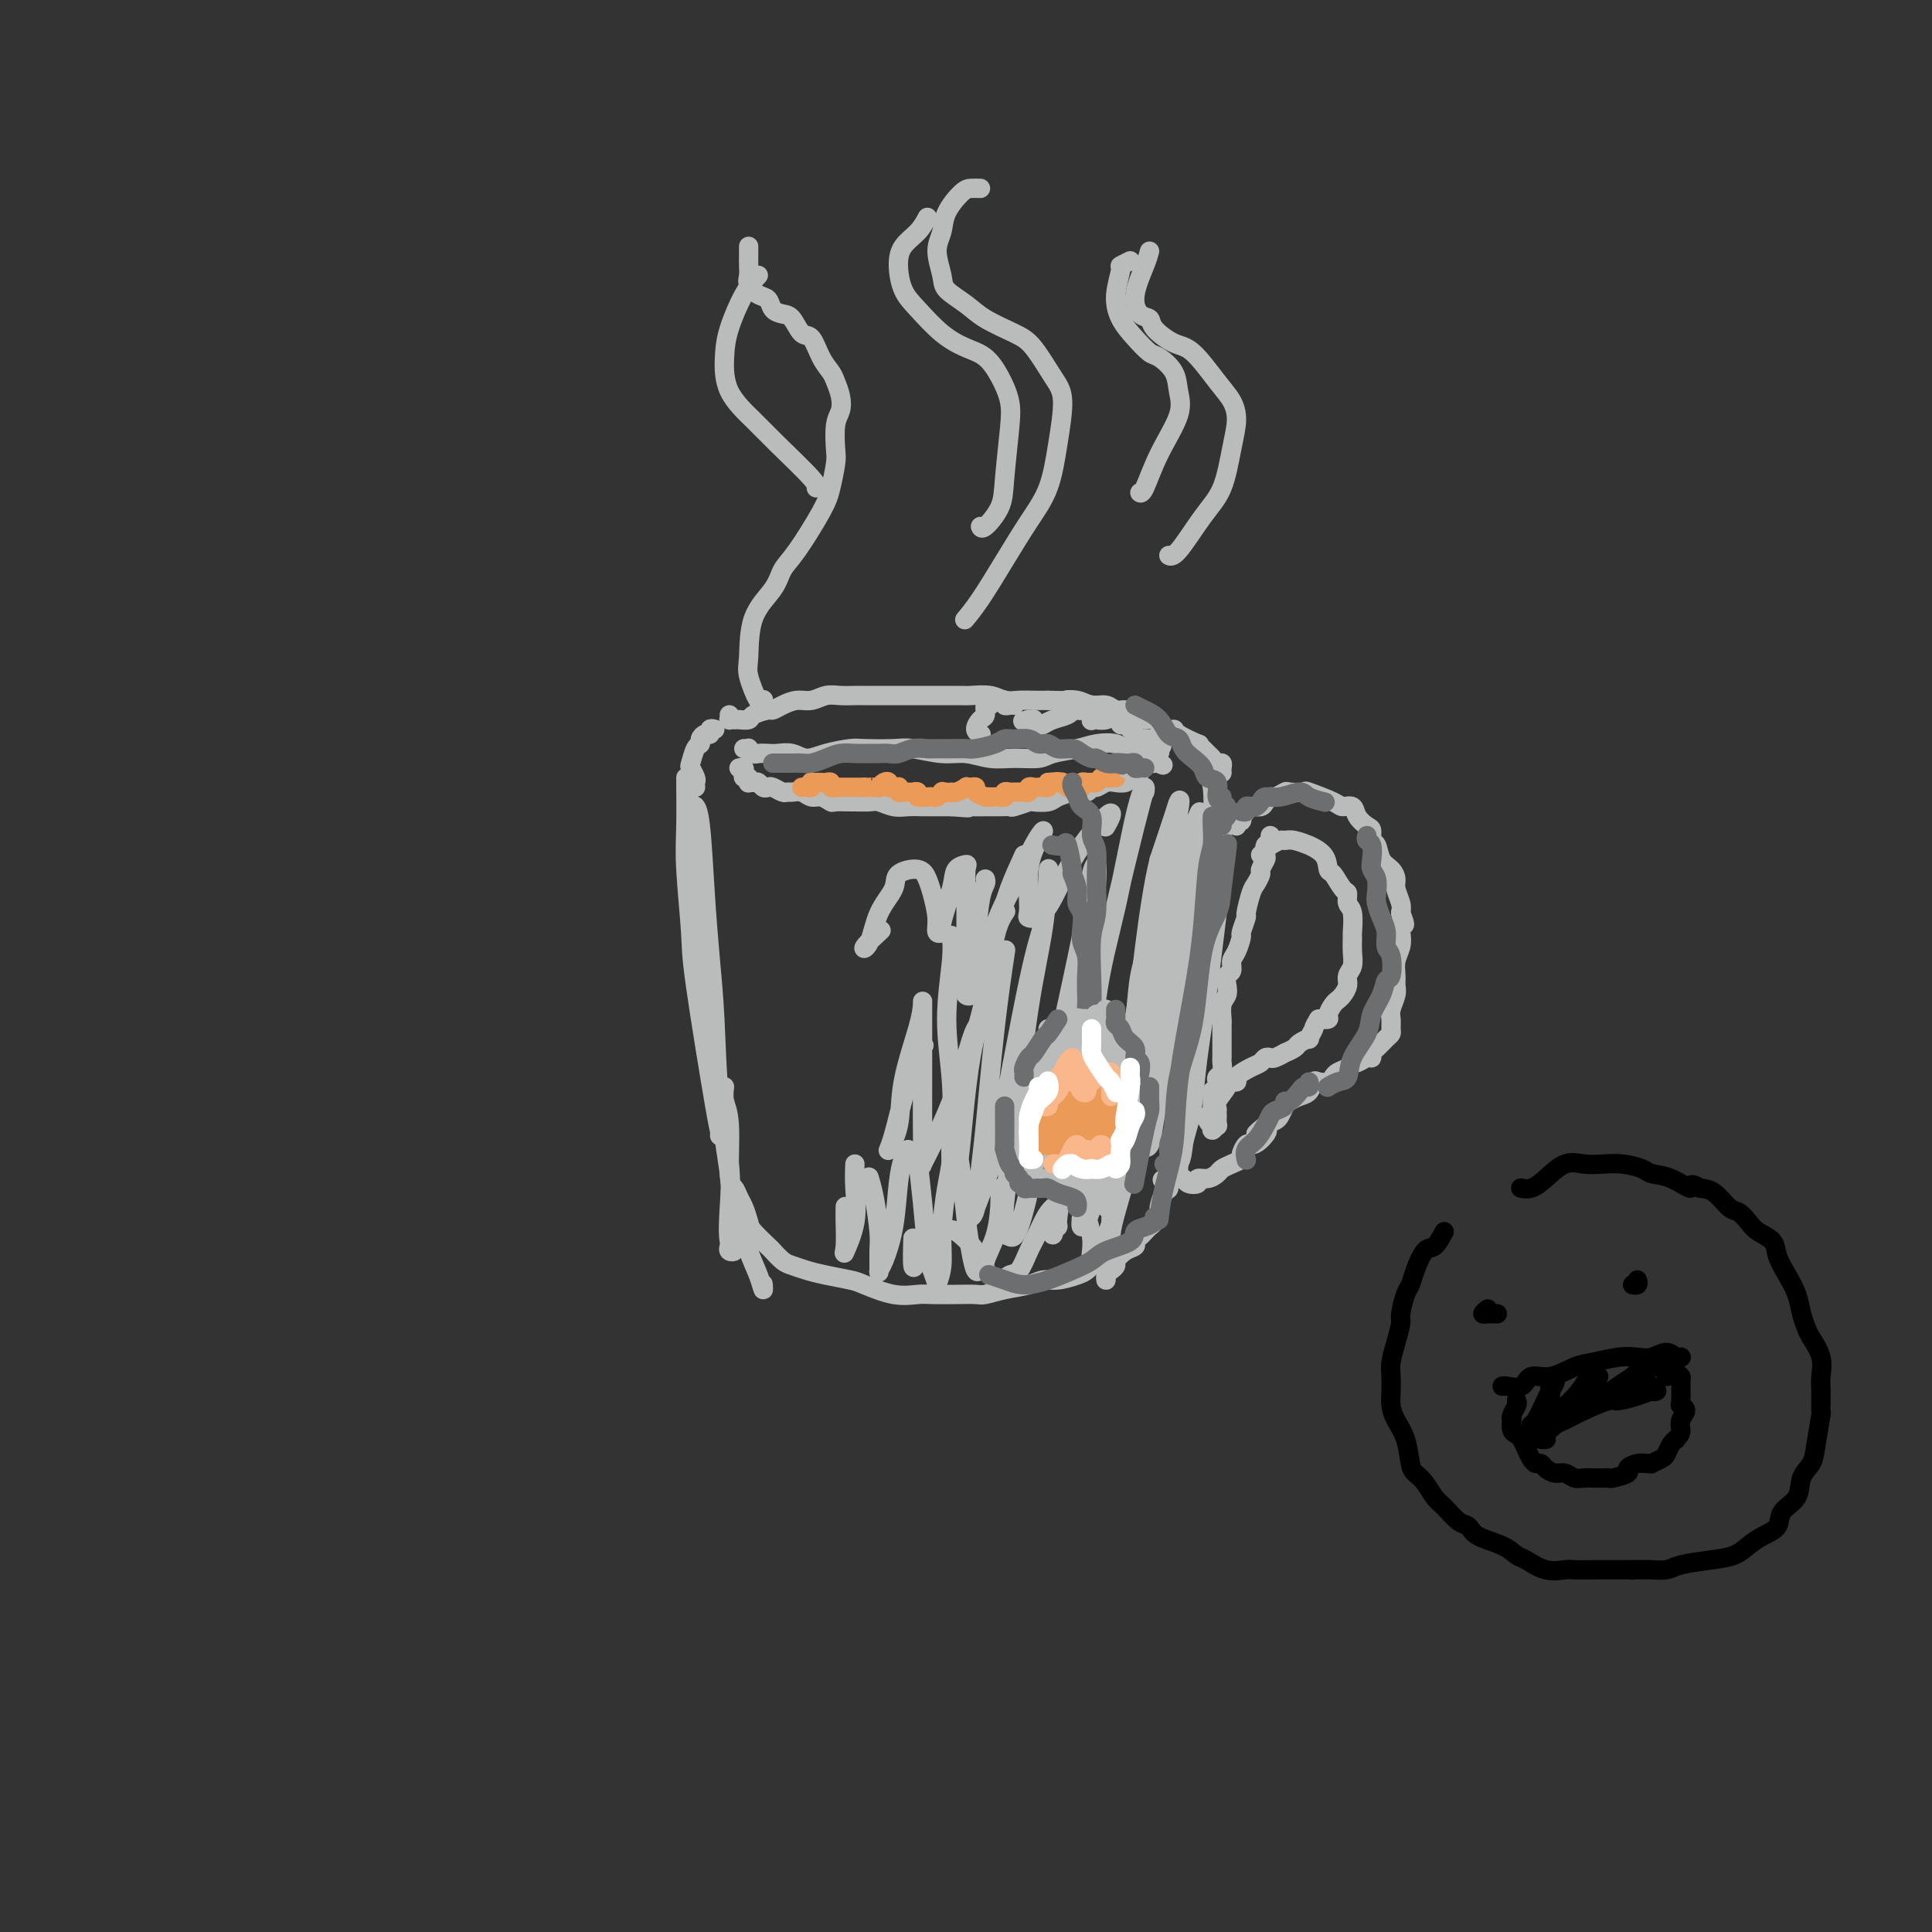 <svg viewBox='0 0 400 400' version='1.1' xmlns='http://www.w3.org/2000/svg' xmlns:xlink='http://www.w3.org/1999/xlink'><rect x="0" y="0" width="400" height="400" fill="#333333" stroke="none"/><g fill='none' stroke='#BABBBB' stroke-width='4' stroke-linecap='round' stroke-linejoin='round'><path d='M153,159c0.415,-0.081 0.829,-0.161 1,0c0.171,0.161 0.098,0.565 0,1c-0.098,0.435 -0.219,0.901 0,1c0.219,0.099 0.780,-0.171 1,0c0.220,0.171 0.100,0.781 0,1c-0.100,0.219 -0.181,0.045 0,0c0.181,-0.045 0.625,0.040 1,0c0.375,-0.040 0.682,-0.203 1,0c0.318,0.203 0.649,0.772 1,1c0.351,0.228 0.723,0.114 1,0c0.277,-0.114 0.458,-0.228 1,0c0.542,0.228 1.444,0.797 2,1c0.556,0.203 0.768,0.039 1,0c0.232,-0.039 0.486,0.046 1,0c0.514,-0.046 1.287,-0.223 2,0c0.713,0.223 1.365,0.844 2,1c0.635,0.156 1.253,-0.154 2,0c0.747,0.154 1.622,0.774 2,1c0.378,0.226 0.260,0.060 1,0c0.740,-0.060 2.337,-0.012 3,0c0.663,0.012 0.393,-0.011 1,0c0.607,0.011 2.092,0.055 3,0c0.908,-0.055 1.240,-0.211 2,0c0.760,0.211 1.947,0.789 3,1c1.053,0.211 1.973,0.057 3,0c1.027,-0.057 2.162,-0.015 3,0c0.838,0.015 1.379,0.004 2,0c0.621,-0.004 1.320,-0.001 2,0c0.680,0.001 1.340,0.001 2,0'/><path d='M197,167c5.792,0.464 2.773,0.124 2,0c-0.773,-0.124 0.700,-0.034 2,0c1.300,0.034 2.426,0.010 3,0c0.574,-0.010 0.596,-0.006 1,0c0.404,0.006 1.192,0.016 2,0c0.808,-0.016 1.638,-0.056 2,0c0.362,0.056 0.255,0.208 1,0c0.745,-0.208 2.340,-0.777 3,-1c0.660,-0.223 0.385,-0.098 1,0c0.615,0.098 2.119,0.171 3,0c0.881,-0.171 1.139,-0.586 2,-1c0.861,-0.414 2.324,-0.828 3,-1c0.676,-0.172 0.565,-0.102 1,0c0.435,0.102 1.415,0.237 2,0c0.585,-0.237 0.776,-0.848 1,-1c0.224,-0.152 0.480,0.153 1,0c0.520,-0.153 1.305,-0.763 2,-1c0.695,-0.237 1.301,-0.101 2,0c0.699,0.101 1.492,0.168 2,0c0.508,-0.168 0.731,-0.571 1,-1c0.269,-0.429 0.584,-0.885 1,-1c0.416,-0.115 0.934,0.110 1,0c0.066,-0.110 -0.318,-0.554 0,-1c0.318,-0.446 1.339,-0.893 2,-1c0.661,-0.107 0.961,0.126 1,0c0.039,-0.126 -0.182,-0.611 0,-1c0.182,-0.389 0.766,-0.683 1,-1c0.234,-0.317 0.117,-0.659 0,-1'/><path d='M240,155c1.089,-1.089 0.311,-0.311 0,0c-0.311,0.311 -0.156,0.156 0,0'/><path d='M154,155c0.448,0.030 0.897,0.061 1,0c0.103,-0.061 -0.139,-0.212 0,0c0.139,0.212 0.659,0.788 1,1c0.341,0.212 0.502,0.061 1,0c0.498,-0.061 1.331,-0.033 2,0c0.669,0.033 1.174,0.072 2,0c0.826,-0.072 1.975,-0.254 3,0c1.025,0.254 1.927,0.944 3,1c1.073,0.056 2.318,-0.522 4,-1c1.682,-0.478 3.800,-0.856 5,-1c1.200,-0.144 1.481,-0.054 3,0c1.519,0.054 4.275,0.071 6,0c1.725,-0.071 2.420,-0.229 4,0c1.580,0.229 4.044,0.847 6,1c1.956,0.153 3.403,-0.158 5,0c1.597,0.158 3.344,0.786 5,1c1.656,0.214 3.222,0.015 5,0c1.778,-0.015 3.768,0.152 5,0c1.232,-0.152 1.705,-0.625 3,-1c1.295,-0.375 3.410,-0.651 5,-1c1.590,-0.349 2.653,-0.770 4,-1c1.347,-0.230 2.977,-0.268 4,0c1.023,0.268 1.440,0.841 2,1c0.560,0.159 1.264,-0.097 2,0c0.736,0.097 1.504,0.548 2,1c0.496,0.452 0.721,0.906 1,1c0.279,0.094 0.611,-0.171 1,0c0.389,0.171 0.836,0.777 1,1c0.164,0.223 0.047,0.064 0,0c-0.047,-0.064 -0.023,-0.032 0,0'/><path d='M240,158c1.452,0.679 0.583,0.375 0,0c-0.583,-0.375 -0.881,-0.821 -1,-1c-0.119,-0.179 -0.060,-0.089 0,0'/><path d='M148,151c-0.444,-0.119 -0.889,-0.239 -1,0c-0.111,0.239 0.111,0.835 0,1c-0.111,0.165 -0.555,-0.103 -1,0c-0.445,0.103 -0.891,0.576 -1,1c-0.109,0.424 0.118,0.800 0,1c-0.118,0.200 -0.582,0.224 -1,1c-0.418,0.776 -0.792,2.303 -1,3c-0.208,0.697 -0.252,0.565 0,1c0.252,0.435 0.799,1.436 1,2c0.201,0.564 0.054,0.690 0,1c-0.054,0.310 -0.015,0.803 0,1c0.015,0.197 0.008,0.099 0,0'/><path d='M142,161c0.030,3.564 0.061,7.128 0,10c-0.061,2.872 -0.212,5.052 0,9c0.212,3.948 0.789,9.664 1,13c0.211,3.336 0.057,4.292 1,11c0.943,6.708 2.985,19.169 4,25c1.015,5.831 1.004,5.031 1,5c-0.004,-0.031 -0.001,0.705 0,1c0.001,0.295 0.001,0.147 0,0'/><path d='M144,167c-0.089,-0.114 -0.178,-0.227 0,0c0.178,0.227 0.624,0.796 1,4c0.376,3.204 0.683,9.043 1,14c0.317,4.957 0.646,9.033 1,13c0.354,3.967 0.735,7.826 1,13c0.265,5.174 0.416,11.663 1,17c0.584,5.337 1.603,9.522 2,13c0.397,3.478 0.173,6.249 0,9c-0.173,2.751 -0.295,5.483 0,7c0.295,1.517 1.007,1.819 1,2c-0.007,0.181 -0.733,0.241 -1,0c-0.267,-0.241 -0.076,-0.783 0,-1c0.076,-0.217 0.038,-0.108 0,0'/><path d='M250,158c0.029,-0.187 0.058,-0.375 0,0c-0.058,0.375 -0.202,1.311 0,2c0.202,0.689 0.751,1.129 1,3c0.249,1.871 0.199,5.172 0,8c-0.199,2.828 -0.548,5.184 -1,9c-0.452,3.816 -1.007,9.092 -2,14c-0.993,4.908 -2.424,9.448 -3,13c-0.576,3.552 -0.298,6.115 -1,9c-0.702,2.885 -2.384,6.093 -3,8c-0.616,1.907 -0.166,2.513 0,3c0.166,0.487 0.047,0.853 0,1c-0.047,0.147 -0.024,0.073 0,0'/><path d='M251,173c0.850,-0.905 1.700,-1.809 2,-2c0.300,-0.191 0.049,0.332 0,2c-0.049,1.668 0.103,4.479 0,7c-0.103,2.521 -0.461,4.750 -1,9c-0.539,4.250 -1.258,10.520 -2,16c-0.742,5.480 -1.506,10.170 -2,14c-0.494,3.830 -0.718,6.799 -1,9c-0.282,2.201 -0.623,3.634 -1,5c-0.377,1.366 -0.792,2.665 -1,4c-0.208,1.335 -0.210,2.706 -1,4c-0.790,1.294 -2.369,2.513 -3,3c-0.631,0.487 -0.316,0.244 0,0'/><path d='M148,216c-0.090,0.591 -0.180,1.182 0,3c0.180,1.818 0.630,4.863 1,8c0.370,3.137 0.662,6.364 1,9c0.338,2.636 0.724,4.680 1,7c0.276,2.320 0.442,4.917 1,7c0.558,2.083 1.509,3.651 2,5c0.491,1.349 0.524,2.480 1,4c0.476,1.520 1.396,3.428 2,5c0.604,1.572 0.893,2.808 1,3c0.107,0.192 0.030,-0.659 0,-1c-0.030,-0.341 -0.015,-0.170 0,0'/><path d='M150,225c-0.120,0.984 -0.239,1.969 0,3c0.239,1.031 0.837,2.109 1,5c0.163,2.891 -0.111,7.594 0,10c0.111,2.406 0.605,2.516 1,3c0.395,0.484 0.691,1.342 1,2c0.309,0.658 0.631,1.117 1,2c0.369,0.883 0.784,2.191 1,3c0.216,0.809 0.231,1.120 1,2c0.769,0.880 2.292,2.330 3,3c0.708,0.670 0.603,0.561 1,1c0.397,0.439 1.297,1.427 2,2c0.703,0.573 1.210,0.730 2,1c0.790,0.270 1.862,0.654 3,1c1.138,0.346 2.343,0.653 4,1c1.657,0.347 3.768,0.734 5,1c1.232,0.266 1.585,0.411 3,1c1.415,0.589 3.892,1.622 6,2c2.108,0.378 3.848,0.102 5,0c1.152,-0.102 1.717,-0.030 3,0c1.283,0.030 3.285,0.020 5,0c1.715,-0.020 3.145,-0.048 4,0c0.855,0.048 1.137,0.171 2,0c0.863,-0.171 2.307,-0.637 4,-1c1.693,-0.363 3.633,-0.622 5,-1c1.367,-0.378 2.160,-0.876 3,-1c0.840,-0.124 1.728,0.124 3,0c1.272,-0.124 2.929,-0.621 4,-1c1.071,-0.379 1.558,-0.641 2,-1c0.442,-0.359 0.841,-0.817 1,-1c0.159,-0.183 0.080,-0.092 0,0'/><path d='M243,240c-0.002,0.446 -0.005,0.892 0,1c0.005,0.108 0.016,-0.121 0,0c-0.016,0.121 -0.060,0.594 0,1c0.060,0.406 0.222,0.747 0,1c-0.222,0.253 -0.829,0.420 -1,1c-0.171,0.580 0.095,1.574 0,2c-0.095,0.426 -0.550,0.285 -1,1c-0.450,0.715 -0.894,2.286 -1,3c-0.106,0.714 0.127,0.573 0,1c-0.127,0.427 -0.612,1.424 -1,2c-0.388,0.576 -0.677,0.732 -1,1c-0.323,0.268 -0.681,0.648 -1,1c-0.319,0.352 -0.601,0.675 -1,1c-0.399,0.325 -0.915,0.650 -1,1c-0.085,0.350 0.262,0.724 0,1c-0.262,0.276 -1.132,0.454 -2,1c-0.868,0.546 -1.735,1.458 -2,2c-0.265,0.542 0.073,0.712 0,1c-0.073,0.288 -0.555,0.693 -1,1c-0.445,0.307 -0.851,0.515 -1,1c-0.149,0.485 -0.040,1.246 0,1c0.040,-0.246 0.011,-1.499 0,-2c-0.011,-0.501 -0.006,-0.251 0,0'/><path d='M256,170c0.030,0.544 0.060,1.089 0,1c-0.060,-0.089 -0.209,-0.811 0,-1c0.209,-0.189 0.776,0.156 1,0c0.224,-0.156 0.105,-0.812 0,-1c-0.105,-0.188 -0.197,0.090 0,0c0.197,-0.090 0.683,-0.550 1,-1c0.317,-0.450 0.465,-0.890 1,-1c0.535,-0.110 1.457,0.110 2,0c0.543,-0.110 0.706,-0.552 1,-1c0.294,-0.448 0.717,-0.904 1,-1c0.283,-0.096 0.425,0.169 1,0c0.575,-0.169 1.583,-0.771 2,-1c0.417,-0.229 0.243,-0.085 1,0c0.757,0.085 2.444,0.112 3,0c0.556,-0.112 -0.021,-0.364 1,0c1.021,0.364 3.639,1.344 5,2c1.361,0.656 1.465,0.986 2,1c0.535,0.014 1.502,-0.290 2,0c0.498,0.290 0.529,1.175 1,2c0.471,0.825 1.382,1.590 2,2c0.618,0.410 0.943,0.466 1,1c0.057,0.534 -0.152,1.547 0,2c0.152,0.453 0.667,0.347 1,1c0.333,0.653 0.485,2.065 1,3c0.515,0.935 1.392,1.391 2,2c0.608,0.609 0.946,1.369 1,2c0.054,0.631 -0.178,1.131 0,2c0.178,0.869 0.765,2.105 1,3c0.235,0.895 0.117,1.447 0,2'/><path d='M290,189c1.551,3.774 0.430,2.208 0,2c-0.430,-0.208 -0.168,0.942 0,2c0.168,1.058 0.242,2.026 0,3c-0.242,0.974 -0.801,1.955 -1,3c-0.199,1.045 -0.039,2.152 0,3c0.039,0.848 -0.042,1.435 0,2c0.042,0.565 0.208,1.107 0,2c-0.208,0.893 -0.790,2.136 -1,3c-0.210,0.864 -0.049,1.349 0,2c0.049,0.651 -0.015,1.470 0,2c0.015,0.530 0.110,0.773 0,1c-0.110,0.227 -0.424,0.438 -1,1c-0.576,0.562 -1.415,1.475 -2,2c-0.585,0.525 -0.916,0.662 -1,1c-0.084,0.338 0.081,0.878 0,1c-0.081,0.122 -0.407,-0.175 -1,0c-0.593,0.175 -1.455,0.820 -2,1c-0.545,0.180 -0.775,-0.106 -1,0c-0.225,0.106 -0.445,0.603 -1,1c-0.555,0.397 -1.444,0.693 -2,1c-0.556,0.307 -0.778,0.625 -1,1c-0.222,0.375 -0.443,0.807 -1,1c-0.557,0.193 -1.448,0.146 -2,0c-0.552,-0.146 -0.764,-0.391 -1,0c-0.236,0.391 -0.497,1.418 -1,2c-0.503,0.582 -1.247,0.719 -2,1c-0.753,0.281 -1.514,0.705 -2,1c-0.486,0.295 -0.697,0.460 -1,1c-0.303,0.540 -0.697,1.453 -1,2c-0.303,0.547 -0.515,0.728 -1,1c-0.485,0.272 -1.242,0.636 -2,1'/><path d='M262,233c-3.991,3.217 -0.968,1.261 0,1c0.968,-0.261 -0.117,1.173 -1,2c-0.883,0.827 -1.563,1.048 -2,1c-0.437,-0.048 -0.632,-0.364 -1,0c-0.368,0.364 -0.910,1.407 -1,2c-0.090,0.593 0.272,0.737 0,1c-0.272,0.263 -1.177,0.644 -2,1c-0.823,0.356 -1.564,0.687 -2,1c-0.436,0.313 -0.569,0.607 -1,1c-0.431,0.393 -1.162,0.886 -2,1c-0.838,0.114 -1.783,-0.151 -2,0c-0.217,0.151 0.296,0.716 0,1c-0.296,0.284 -1.400,0.286 -2,0c-0.600,-0.286 -0.697,-0.858 -1,-1c-0.303,-0.142 -0.813,0.148 -1,0c-0.187,-0.148 -0.050,-0.732 0,-2c0.050,-1.268 0.014,-3.219 0,-4c-0.014,-0.781 -0.007,-0.390 0,0'/><path d='M261,177c0.438,0.091 0.876,0.182 1,0c0.124,-0.182 -0.068,-0.638 0,-1c0.068,-0.362 0.394,-0.629 1,-1c0.606,-0.371 1.490,-0.847 2,-1c0.510,-0.153 0.644,0.016 1,0c0.356,-0.016 0.932,-0.218 2,0c1.068,0.218 2.628,0.854 3,1c0.372,0.146 -0.444,-0.199 0,0c0.444,0.199 2.147,0.941 3,2c0.853,1.059 0.854,2.434 1,3c0.146,0.566 0.435,0.323 1,1c0.565,0.677 1.405,2.273 2,3c0.595,0.727 0.944,0.585 1,1c0.056,0.415 -0.181,1.388 0,2c0.181,0.612 0.782,0.864 1,2c0.218,1.136 0.054,3.158 0,4c-0.054,0.842 0.000,0.504 0,1c-0.000,0.496 -0.056,1.824 0,3c0.056,1.176 0.222,2.199 0,3c-0.222,0.801 -0.833,1.379 -1,2c-0.167,0.621 0.109,1.283 0,2c-0.109,0.717 -0.602,1.488 -1,2c-0.398,0.512 -0.701,0.764 -1,1c-0.299,0.236 -0.596,0.455 -1,1c-0.404,0.545 -0.917,1.416 -1,2c-0.083,0.584 0.262,0.881 0,1c-0.262,0.119 -1.131,0.059 -2,0'/><path d='M273,211c-1.240,2.030 -0.842,1.604 -1,2c-0.158,0.396 -0.874,1.613 -1,2c-0.126,0.387 0.336,-0.055 0,0c-0.336,0.055 -1.470,0.607 -2,1c-0.530,0.393 -0.457,0.627 -1,1c-0.543,0.373 -1.704,0.884 -2,1c-0.296,0.116 0.272,-0.162 0,0c-0.272,0.162 -1.384,0.763 -2,1c-0.616,0.237 -0.737,0.108 -1,0c-0.263,-0.108 -0.667,-0.197 -1,0c-0.333,0.197 -0.595,0.679 -1,1c-0.405,0.321 -0.954,0.479 -2,1c-1.046,0.521 -2.589,1.403 -3,2c-0.411,0.597 0.311,0.908 0,1c-0.311,0.092 -1.656,-0.036 -2,0c-0.344,0.036 0.314,0.234 0,1c-0.314,0.766 -1.601,2.099 -2,3c-0.399,0.901 0.088,1.371 0,2c-0.088,0.629 -0.752,1.418 -1,2c-0.248,0.582 -0.081,0.957 0,1c0.081,0.043 0.074,-0.244 0,0c-0.074,0.244 -0.216,1.021 0,1c0.216,-0.021 0.790,-0.841 1,-1c0.210,-0.159 0.057,0.342 0,0c-0.057,-0.342 -0.016,-1.526 0,-2c0.016,-0.474 0.008,-0.237 0,0'/><path d='M263,173c-0.030,0.294 -0.059,0.588 0,1c0.059,0.412 0.208,0.940 0,1c-0.208,0.060 -0.773,-0.350 -1,0c-0.227,0.350 -0.116,1.459 0,2c0.116,0.541 0.239,0.513 0,1c-0.239,0.487 -0.839,1.490 -1,2c-0.161,0.510 0.115,0.526 0,1c-0.115,0.474 -0.623,1.406 -1,2c-0.377,0.594 -0.622,0.850 -1,2c-0.378,1.150 -0.889,3.194 -1,4c-0.111,0.806 0.176,0.376 0,1c-0.176,0.624 -0.817,2.304 -1,3c-0.183,0.696 0.091,0.409 0,1c-0.091,0.591 -0.546,2.059 -1,3c-0.454,0.941 -0.905,1.355 -1,2c-0.095,0.645 0.167,1.523 0,2c-0.167,0.477 -0.763,0.555 -1,1c-0.237,0.445 -0.116,1.257 0,2c0.116,0.743 0.227,1.417 0,2c-0.227,0.583 -0.793,1.076 -1,2c-0.207,0.924 -0.056,2.278 0,3c0.056,0.722 0.015,0.813 0,1c-0.015,0.187 -0.004,0.469 0,1c0.004,0.531 0.002,1.312 0,2c-0.002,0.688 -0.004,1.284 0,2c0.004,0.716 0.015,1.554 0,2c-0.015,0.446 -0.057,0.501 0,1c0.057,0.499 0.211,1.443 0,2c-0.211,0.557 -0.788,0.727 -1,1c-0.212,0.273 -0.061,0.649 0,1c0.061,0.351 0.030,0.675 0,1'/><path d='M252,225c-0.381,2.820 -0.834,1.371 -1,1c-0.166,-0.371 -0.043,0.336 0,1c0.043,0.664 0.008,1.285 0,2c-0.008,0.715 0.012,1.522 0,2c-0.012,0.478 -0.056,0.625 0,1c0.056,0.375 0.211,0.977 0,1c-0.211,0.023 -0.788,-0.532 -1,-1c-0.212,-0.468 -0.061,-0.848 0,-1c0.061,-0.152 0.030,-0.076 0,0'/><path d='M151,148c-0.007,0.423 -0.014,0.845 0,1c0.014,0.155 0.050,0.042 0,0c-0.050,-0.042 -0.184,-0.014 0,0c0.184,0.014 0.687,0.014 1,0c0.313,-0.014 0.436,-0.041 1,0c0.564,0.041 1.568,0.152 2,0c0.432,-0.152 0.293,-0.567 1,-1c0.707,-0.433 2.261,-0.886 3,-1c0.739,-0.114 0.662,0.109 1,0c0.338,-0.109 1.090,-0.551 2,-1c0.910,-0.449 1.977,-0.905 3,-1c1.023,-0.095 2.001,0.171 3,0c0.999,-0.171 2.017,-0.778 3,-1c0.983,-0.222 1.929,-0.060 3,0c1.071,0.060 2.268,0.016 3,0c0.732,-0.016 1.000,-0.004 2,0c1.000,0.004 2.731,0.001 4,0c1.269,-0.001 2.077,-0.000 3,0c0.923,0.000 1.960,0.000 3,0c1.040,-0.000 2.081,-0.001 3,0c0.919,0.001 1.715,0.004 3,0c1.285,-0.004 3.057,-0.015 4,0c0.943,0.015 1.057,0.057 2,0c0.943,-0.057 2.717,-0.211 4,0c1.283,0.211 2.076,0.789 3,1c0.924,0.211 1.980,0.057 3,0c1.020,-0.057 2.006,-0.016 3,0c0.994,0.016 1.997,0.008 3,0'/><path d='M217,145c7.938,0.172 4.784,0.103 4,0c-0.784,-0.103 0.801,-0.238 2,0c1.199,0.238 2.012,0.851 3,1c0.988,0.149 2.151,-0.166 3,0c0.849,0.166 1.382,0.813 2,1c0.618,0.187 1.320,-0.086 2,0c0.680,0.086 1.339,0.530 2,1c0.661,0.470 1.326,0.965 2,1c0.674,0.035 1.359,-0.389 2,0c0.641,0.389 1.239,1.592 2,2c0.761,0.408 1.685,0.021 2,0c0.315,-0.021 0.021,0.323 1,1c0.979,0.677 3.232,1.687 4,2c0.768,0.313 0.051,-0.070 0,0c-0.051,0.070 0.565,0.592 1,1c0.435,0.408 0.691,0.700 1,1c0.309,0.300 0.671,0.606 1,1c0.329,0.394 0.624,0.876 1,1c0.376,0.124 0.833,-0.111 1,0c0.167,0.111 0.045,0.568 0,1c-0.045,0.432 -0.013,0.838 0,1c0.013,0.162 0.006,0.081 0,0'/></g>
<g fill='none' stroke='#EC9A57' stroke-width='4' stroke-linecap='round' stroke-linejoin='round'><path d='M166,163c0.311,-0.030 0.622,-0.061 1,0c0.378,0.061 0.822,0.212 1,0c0.178,-0.212 0.089,-0.789 0,-1c-0.089,-0.211 -0.177,-0.058 0,0c0.177,0.058 0.621,0.019 1,0c0.379,-0.019 0.694,-0.019 1,0c0.306,0.019 0.602,0.058 1,0c0.398,-0.058 0.898,-0.212 1,0c0.102,0.212 -0.194,0.789 0,1c0.194,0.211 0.879,0.057 1,0c0.121,-0.057 -0.322,-0.015 0,0c0.322,0.015 1.410,0.004 2,0c0.590,-0.004 0.683,-0.001 1,0c0.317,0.001 0.858,0.000 1,0c0.142,-0.000 -0.116,-0.000 0,0c0.116,0.000 0.604,0.000 1,0c0.396,-0.000 0.698,-0.000 1,0'/><path d='M179,163c2.194,-0.001 1.179,-0.004 1,0c-0.179,0.004 0.478,0.014 1,0c0.522,-0.014 0.910,-0.053 1,0c0.090,0.053 -0.117,0.196 0,0c0.117,-0.196 0.557,-0.732 1,-1c0.443,-0.268 0.889,-0.269 1,0c0.111,0.269 -0.115,0.808 0,1c0.115,0.192 0.570,0.037 1,0c0.430,-0.037 0.836,0.042 1,0c0.164,-0.042 0.085,-0.207 0,0c-0.085,0.207 -0.176,0.787 0,1c0.176,0.213 0.621,0.061 1,0c0.379,-0.061 0.694,-0.030 1,0c0.306,0.030 0.603,0.061 1,0c0.397,-0.061 0.894,-0.212 1,0c0.106,0.212 -0.179,0.789 0,1c0.179,0.211 0.821,0.058 1,0c0.179,-0.058 -0.106,-0.019 0,0c0.106,0.019 0.603,0.019 1,0c0.397,-0.019 0.694,-0.057 1,0c0.306,0.057 0.621,0.208 1,0c0.379,-0.208 0.823,-0.774 1,-1c0.177,-0.226 0.089,-0.113 0,0'/><path d='M195,164c2.901,0.139 2.153,-0.015 2,0c-0.153,0.015 0.289,0.199 1,0c0.711,-0.199 1.691,-0.783 2,-1c0.309,-0.217 -0.053,-0.069 0,0c0.053,0.069 0.521,0.057 1,0c0.479,-0.057 0.968,-0.159 1,0c0.032,0.159 -0.395,0.579 0,1c0.395,0.421 1.611,0.845 2,1c0.389,0.155 -0.049,0.043 0,0c0.049,-0.043 0.587,-0.015 1,0c0.413,0.015 0.702,0.018 1,0c0.298,-0.018 0.605,-0.057 1,0c0.395,0.057 0.880,0.212 1,0c0.120,-0.212 -0.123,-0.789 0,-1c0.123,-0.211 0.611,-0.056 1,0c0.389,0.056 0.678,0.011 1,0c0.322,-0.011 0.678,0.011 1,0c0.322,-0.011 0.611,-0.055 1,0c0.389,0.055 0.877,0.211 1,0c0.123,-0.211 -0.121,-0.788 0,-1c0.121,-0.212 0.607,-0.060 1,0c0.393,0.060 0.693,0.026 1,0c0.307,-0.026 0.621,-0.046 1,0c0.379,0.046 0.823,0.156 1,0c0.177,-0.156 0.089,-0.578 0,-1'/><path d='M217,162c3.582,-0.314 1.538,-0.098 1,0c-0.538,0.098 0.429,0.079 1,0c0.571,-0.079 0.744,-0.218 1,0c0.256,0.218 0.594,0.791 1,1c0.406,0.209 0.878,0.052 1,0c0.122,-0.052 -0.108,0.000 0,0c0.108,-0.000 0.554,-0.053 1,0c0.446,0.053 0.893,0.211 1,0c0.107,-0.211 -0.126,-0.792 0,-1c0.126,-0.208 0.611,-0.042 1,0c0.389,0.042 0.681,-0.041 1,0c0.319,0.041 0.664,0.207 1,0c0.336,-0.207 0.661,-0.788 1,-1c0.339,-0.212 0.690,-0.057 1,0c0.310,0.057 0.577,0.015 1,0c0.423,-0.015 1.000,-0.004 1,0c0.000,0.004 -0.577,0.001 -1,0c-0.423,-0.001 -0.692,-0.000 -1,0c-0.308,0.000 -0.654,0.000 -1,0'/><path d='M228,161c1.833,-0.167 0.917,-0.083 0,0'/></g>
<g fill='none' stroke='#BABBBB' stroke-width='4' stroke-linecap='round' stroke-linejoin='round'><path d='M155,51c-0.001,0.357 -0.002,0.714 0,1c0.002,0.286 0.006,0.500 0,1c-0.006,0.500 -0.023,1.285 0,2c0.023,0.715 0.085,1.361 0,2c-0.085,0.639 -0.318,1.271 0,2c0.318,0.729 1.187,1.555 2,2c0.813,0.445 1.569,0.509 2,1c0.431,0.491 0.538,1.410 1,2c0.462,0.590 1.278,0.850 2,1c0.722,0.150 1.349,0.190 2,1c0.651,0.810 1.326,2.390 2,3c0.674,0.610 1.347,0.249 2,1c0.653,0.751 1.286,2.613 2,4c0.714,1.387 1.508,2.298 2,3c0.492,0.702 0.682,1.196 1,2c0.318,0.804 0.766,1.917 1,3c0.234,1.083 0.256,2.134 0,3c-0.256,0.866 -0.790,1.546 -1,3c-0.210,1.454 -0.097,3.681 0,5c0.097,1.319 0.177,1.731 0,3c-0.177,1.269 -0.611,3.395 -1,5c-0.389,1.605 -0.731,2.690 -2,5c-1.269,2.310 -3.464,5.844 -5,8c-1.536,2.156 -2.413,2.934 -3,4c-0.587,1.066 -0.883,2.420 -2,4c-1.117,1.580 -3.056,3.386 -4,6c-0.944,2.614 -0.894,6.035 -1,8c-0.106,1.965 -0.369,2.475 0,4c0.369,1.525 1.368,4.064 2,5c0.632,0.936 0.895,0.267 1,0c0.105,-0.267 0.053,-0.134 0,0'/><path d='M203,39c-0.704,-0.018 -1.409,-0.036 -2,0c-0.591,0.036 -1.069,0.128 -2,1c-0.931,0.872 -2.316,2.526 -3,4c-0.684,1.474 -0.668,2.768 -1,4c-0.332,1.232 -1.011,2.402 -1,4c0.011,1.598 0.712,3.625 1,5c0.288,1.375 0.162,2.098 1,3c0.838,0.902 2.640,1.984 4,3c1.360,1.016 2.278,1.965 4,3c1.722,1.035 4.249,2.156 6,3c1.751,0.844 2.728,1.410 4,3c1.272,1.590 2.841,4.204 4,6c1.159,1.796 1.907,2.774 2,5c0.093,2.226 -0.471,5.701 -1,9c-0.529,3.299 -1.025,6.422 -2,9c-0.975,2.578 -2.430,4.611 -4,7c-1.570,2.389 -3.256,5.135 -5,8c-1.744,2.865 -3.546,5.848 -5,8c-1.454,2.152 -2.558,3.472 -3,4c-0.442,0.528 -0.221,0.264 0,0'/><path d='M238,52c-0.182,0.704 -0.364,1.409 -1,3c-0.636,1.591 -1.728,4.069 -2,6c-0.272,1.931 0.274,3.315 1,4c0.726,0.685 1.633,0.672 2,1c0.367,0.328 0.196,0.996 1,2c0.804,1.004 2.584,2.343 4,3c1.416,0.657 2.468,0.633 4,2c1.532,1.367 3.544,4.126 5,6c1.456,1.874 2.355,2.864 3,4c0.645,1.136 1.035,2.417 1,4c-0.035,1.583 -0.497,3.468 -1,6c-0.503,2.532 -1.049,5.712 -2,8c-0.951,2.288 -2.306,3.686 -4,6c-1.694,2.314 -3.725,5.546 -5,7c-1.275,1.454 -1.793,1.130 -2,1c-0.207,-0.130 -0.104,-0.065 0,0'/><path d='M247,171c0.217,0.433 0.433,0.866 0,4c-0.433,3.134 -1.516,8.970 -2,14c-0.484,5.030 -0.369,9.255 -1,15c-0.631,5.745 -2.007,13.010 -3,18c-0.993,4.990 -1.603,7.706 -2,10c-0.397,2.294 -0.583,4.165 -1,5c-0.417,0.835 -1.066,0.632 -1,0c0.066,-0.632 0.848,-1.694 1,-3c0.152,-1.306 -0.326,-2.855 0,-7c0.326,-4.145 1.457,-10.886 2,-16c0.543,-5.114 0.497,-8.603 1,-14c0.503,-5.397 1.554,-12.704 3,-18c1.446,-5.296 3.288,-8.582 4,-10c0.712,-1.418 0.293,-0.966 0,0c-0.293,0.966 -0.461,2.448 -1,4c-0.539,1.552 -1.451,3.174 -2,7c-0.549,3.826 -0.736,9.854 -2,17c-1.264,7.146 -3.607,15.408 -5,22c-1.393,6.592 -1.838,11.514 -3,17c-1.162,5.486 -3.043,11.536 -4,15c-0.957,3.464 -0.990,4.341 -1,5c-0.010,0.659 0.003,1.101 0,1c-0.003,-0.101 -0.021,-0.745 0,-3c0.021,-2.255 0.080,-6.122 1,-12c0.920,-5.878 2.702,-13.769 4,-21c1.298,-7.231 2.112,-13.804 3,-20c0.888,-6.196 1.851,-12.017 3,-18c1.149,-5.983 2.483,-12.130 3,-15c0.517,-2.870 0.216,-2.465 0,-2c-0.216,0.465 -0.347,0.990 -1,3c-0.653,2.010 -1.826,5.505 -3,9'/><path d='M240,178c-1.207,4.819 -2.226,11.865 -3,18c-0.774,6.135 -1.303,11.359 -3,19c-1.697,7.641 -4.560,17.697 -6,24c-1.440,6.303 -1.455,8.851 -2,11c-0.545,2.149 -1.620,3.898 -2,4c-0.380,0.102 -0.066,-1.444 0,-4c0.066,-2.556 -0.117,-6.122 0,-9c0.117,-2.878 0.533,-5.067 1,-11c0.467,-5.933 0.987,-15.608 2,-23c1.013,-7.392 2.521,-12.501 4,-19c1.479,-6.499 2.928,-14.389 4,-19c1.072,-4.611 1.766,-5.944 2,-6c0.234,-0.056 0.009,1.166 0,1c-0.009,-0.166 0.198,-1.718 -2,7c-2.198,8.718 -6.800,27.708 -10,44c-3.200,16.292 -4.997,29.887 -6,36c-1.003,6.113 -1.213,4.744 -1,4c0.213,-0.744 0.850,-0.862 1,-1c0.150,-0.138 -0.188,-0.295 0,-2c0.188,-1.705 0.901,-4.959 1,-8c0.099,-3.041 -0.418,-5.871 0,-11c0.418,-5.129 1.769,-12.558 3,-20c1.231,-7.442 2.342,-14.896 3,-20c0.658,-5.104 0.862,-7.858 1,-10c0.138,-2.142 0.208,-3.671 0,-4c-0.208,-0.329 -0.695,0.541 -1,2c-0.305,1.459 -0.428,3.508 -1,7c-0.572,3.492 -1.592,8.426 -3,15c-1.408,6.574 -3.204,14.787 -5,23'/><path d='M217,226c-2.073,10.200 -2.256,12.199 -3,16c-0.744,3.801 -2.051,9.403 -3,12c-0.949,2.597 -1.542,2.190 -2,2c-0.458,-0.190 -0.782,-0.162 -1,-1c-0.218,-0.838 -0.332,-2.541 0,-6c0.332,-3.459 1.109,-8.675 2,-16c0.891,-7.325 1.897,-16.760 3,-24c1.103,-7.240 2.304,-12.286 3,-17c0.696,-4.714 0.887,-9.097 1,-11c0.113,-1.903 0.148,-1.326 0,1c-0.148,2.326 -0.481,6.403 -1,9c-0.519,2.597 -1.226,3.715 -3,12c-1.774,8.285 -4.616,23.736 -6,31c-1.384,7.264 -1.310,6.341 -2,8c-0.690,1.659 -2.144,5.898 -3,8c-0.856,2.102 -1.114,2.065 -1,2c0.114,-0.065 0.598,-0.160 1,-2c0.402,-1.840 0.721,-5.427 1,-8c0.279,-2.573 0.518,-4.133 1,-9c0.482,-4.867 1.207,-13.041 2,-20c0.793,-6.959 1.655,-12.703 2,-15c0.345,-2.297 0.172,-1.149 0,0'/><path d='M208,189c0.186,-0.274 0.373,-0.549 0,0c-0.373,0.549 -1.304,1.920 -2,5c-0.696,3.080 -1.157,7.869 -2,12c-0.843,4.131 -2.069,7.604 -3,13c-0.931,5.396 -1.569,12.714 -2,17c-0.431,4.286 -0.656,5.538 -1,6c-0.344,0.462 -0.806,0.133 -1,-1c-0.194,-1.133 -0.119,-3.071 0,-6c0.119,-2.929 0.280,-6.848 0,-11c-0.280,-4.152 -1.003,-8.536 -1,-13c0.003,-4.464 0.732,-9.010 1,-12c0.268,-2.990 0.077,-4.426 0,-5c-0.077,-0.574 -0.038,-0.287 0,0'/><path d='M206,211c-0.358,0.027 -0.717,0.054 -1,0c-0.283,-0.054 -0.492,-0.188 -1,0c-0.508,0.188 -1.317,0.698 -2,2c-0.683,1.302 -1.241,3.394 -2,6c-0.759,2.606 -1.720,5.724 -3,9c-1.280,3.276 -2.879,6.711 -4,9c-1.121,2.289 -1.764,3.434 -2,4c-0.236,0.566 -0.063,0.554 0,-1c0.063,-1.554 0.017,-4.650 0,-7c-0.017,-2.350 -0.005,-3.954 0,-7c0.005,-3.046 0.005,-7.532 0,-11c-0.005,-3.468 -0.013,-5.917 0,-7c0.013,-1.083 0.048,-0.800 0,0c-0.048,0.800 -0.179,2.118 -1,5c-0.821,2.882 -2.331,7.330 -3,11c-0.669,3.670 -0.498,6.562 -1,9c-0.502,2.438 -1.679,4.421 -2,5c-0.321,0.579 0.213,-0.247 1,-3c0.787,-2.753 1.827,-7.434 3,-11c1.173,-3.566 2.478,-6.019 3,-7c0.522,-0.981 0.261,-0.491 0,0'/><path d='M204,182c0.092,0.262 0.185,0.525 0,1c-0.185,0.475 -0.647,1.163 -1,3c-0.353,1.837 -0.597,4.824 -1,7c-0.403,2.176 -0.966,3.542 -1,4c-0.034,0.458 0.459,0.009 1,0c0.541,-0.009 1.130,0.424 2,-1c0.870,-1.424 2.021,-4.704 3,-7c0.979,-2.296 1.785,-3.609 3,-6c1.215,-2.391 2.838,-5.860 4,-8c1.162,-2.140 1.864,-2.952 2,-3c0.136,-0.048 -0.295,0.669 -1,2c-0.705,1.331 -1.683,3.278 -2,6c-0.317,2.722 0.027,6.219 0,8c-0.027,1.781 -0.424,1.846 0,2c0.424,0.154 1.670,0.397 3,-1c1.330,-1.397 2.745,-4.434 4,-7c1.255,-2.566 2.350,-4.663 4,-7c1.650,-2.337 3.855,-4.915 5,-6c1.145,-1.085 1.231,-0.677 1,0c-0.231,0.677 -0.780,1.622 -1,2c-0.220,0.378 -0.110,0.189 0,0'/><path d='M232,241c0.067,1.284 0.133,2.569 0,4c-0.133,1.431 -0.467,3.009 -1,5c-0.533,1.991 -1.266,4.396 -2,6c-0.734,1.604 -1.468,2.407 -2,3c-0.532,0.593 -0.863,0.977 -1,1c-0.137,0.023 -0.079,-0.314 0,-1c0.079,-0.686 0.178,-1.722 0,-3c-0.178,-1.278 -0.635,-2.798 -1,-4c-0.365,-1.202 -0.640,-2.086 -1,-3c-0.360,-0.914 -0.806,-1.859 -1,-2c-0.194,-0.141 -0.135,0.523 -1,1c-0.865,0.477 -2.655,0.768 -4,2c-1.345,1.232 -2.246,3.407 -3,5c-0.754,1.593 -1.361,2.604 -2,4c-0.639,1.396 -1.310,3.176 -2,4c-0.690,0.824 -1.400,0.693 -2,1c-0.600,0.307 -1.091,1.052 -2,1c-0.909,-0.052 -2.235,-0.901 -3,-2c-0.765,-1.099 -0.967,-2.447 -2,-4c-1.033,-1.553 -2.896,-3.311 -4,-4c-1.104,-0.689 -1.448,-0.309 -2,0c-0.552,0.309 -1.311,0.548 -2,1c-0.689,0.452 -1.309,1.118 -2,2c-0.691,0.882 -1.453,1.979 -2,3c-0.547,1.021 -0.878,1.967 -1,1c-0.122,-0.967 -0.035,-3.848 0,-5c0.035,-1.152 0.017,-0.576 0,0'/><path d='M238,153c-0.341,0.007 -0.683,0.013 -1,0c-0.317,-0.013 -0.610,-0.046 -1,0c-0.390,0.046 -0.879,0.171 -1,0c-0.121,-0.171 0.125,-0.638 0,-1c-0.125,-0.362 -0.622,-0.618 -1,-1c-0.378,-0.382 -0.637,-0.891 -1,-1c-0.363,-0.109 -0.832,0.180 -1,0c-0.168,-0.180 -0.037,-0.829 0,-1c0.037,-0.171 -0.021,0.136 0,0c0.021,-0.136 0.121,-0.717 0,-1c-0.121,-0.283 -0.463,-0.270 -1,0c-0.537,0.270 -1.268,0.798 -2,1c-0.732,0.202 -1.464,0.078 -2,0c-0.536,-0.078 -0.875,-0.112 -1,0c-0.125,0.112 -0.037,0.369 0,0c0.037,-0.369 0.021,-1.363 0,-2c-0.021,-0.637 -0.047,-0.917 0,-1c0.047,-0.083 0.166,0.031 0,0c-0.166,-0.031 -0.619,-0.205 -1,0c-0.381,0.205 -0.692,0.790 -1,1c-0.308,0.210 -0.614,0.045 -1,0c-0.386,-0.045 -0.853,0.030 -1,0c-0.147,-0.030 0.024,-0.165 0,0c-0.024,0.165 -0.245,0.629 -1,1c-0.755,0.371 -2.044,0.649 -3,1c-0.956,0.351 -1.579,0.773 -2,1c-0.421,0.227 -0.639,0.257 -1,0c-0.361,-0.257 -0.867,-0.800 -1,-1c-0.133,-0.200 0.105,-0.057 0,0c-0.105,0.057 -0.552,0.029 -1,0'/><path d='M213,149c-2.167,0.500 -1.083,0.250 0,0'/><path d='M207,246c0.051,1.146 0.102,2.292 0,4c-0.102,1.708 -0.356,3.977 -1,6c-0.644,2.023 -1.678,3.800 -2,5c-0.322,1.200 0.068,1.823 0,2c-0.068,0.177 -0.596,-0.094 -1,0c-0.404,0.094 -0.685,0.551 -1,0c-0.315,-0.551 -0.663,-2.111 -1,-4c-0.337,-1.889 -0.664,-4.107 -1,-7c-0.336,-2.893 -0.681,-6.463 -1,-9c-0.319,-2.537 -0.611,-4.043 -1,-5c-0.389,-0.957 -0.874,-1.366 -1,-1c-0.126,0.366 0.106,1.506 0,3c-0.106,1.494 -0.550,3.343 -1,6c-0.450,2.657 -0.904,6.122 -1,9c-0.096,2.878 0.168,5.168 0,7c-0.168,1.832 -0.766,3.205 -1,4c-0.234,0.795 -0.104,1.011 0,1c0.104,-0.011 0.182,-0.249 0,-1c-0.182,-0.751 -0.623,-2.013 -1,-3c-0.377,-0.987 -0.689,-1.697 -1,-4c-0.311,-2.303 -0.622,-6.197 -1,-10c-0.378,-3.803 -0.822,-7.515 -1,-9c-0.178,-1.485 -0.089,-0.742 0,0'/><path d='M188,238c-0.326,0.499 -0.651,0.998 -1,2c-0.349,1.002 -0.720,2.506 -1,5c-0.280,2.494 -0.467,5.976 -1,9c-0.533,3.024 -1.410,5.590 -2,7c-0.590,1.410 -0.893,1.666 -1,2c-0.107,0.334 -0.018,0.748 0,0c0.018,-0.748 -0.034,-2.656 0,-4c0.034,-1.344 0.153,-2.123 0,-4c-0.153,-1.877 -0.580,-4.851 -1,-7c-0.420,-2.149 -0.834,-3.471 -1,-4c-0.166,-0.529 -0.083,-0.264 0,0'/><path d='M177,241c-0.061,1.502 -0.121,3.003 0,5c0.121,1.997 0.425,4.489 0,7c-0.425,2.511 -1.578,5.040 -2,6c-0.422,0.960 -0.113,0.350 0,-1c0.113,-1.350 0.030,-3.440 0,-5c-0.030,-1.560 -0.009,-2.588 0,-3c0.009,-0.412 0.004,-0.206 0,0'/><path d='M212,177c-1.121,2.468 -2.241,4.936 -3,7c-0.759,2.064 -1.156,3.725 -2,6c-0.844,2.275 -2.135,5.164 -3,8c-0.865,2.836 -1.304,5.620 -2,7c-0.696,1.380 -1.651,1.357 -2,1c-0.349,-0.357 -0.094,-1.048 0,-2c0.094,-0.952 0.027,-2.164 0,-4c-0.027,-1.836 -0.014,-4.294 0,-7c0.014,-2.706 0.030,-5.659 0,-8c-0.030,-2.341 -0.107,-4.071 0,-5c0.107,-0.929 0.398,-1.059 0,-1c-0.398,0.059 -1.484,0.305 -2,1c-0.516,0.695 -0.463,1.840 -1,4c-0.537,2.160 -1.664,5.337 -2,7c-0.336,1.663 0.117,1.813 0,2c-0.117,0.187 -0.806,0.410 -1,0c-0.194,-0.410 0.105,-1.453 0,-3c-0.105,-1.547 -0.614,-3.598 -1,-5c-0.386,-1.402 -0.649,-2.156 -1,-3c-0.351,-0.844 -0.790,-1.778 -2,-2c-1.210,-0.222 -3.193,0.269 -4,1c-0.807,0.731 -0.440,1.701 -1,3c-0.560,1.299 -2.048,2.925 -3,5c-0.952,2.075 -1.369,4.597 -2,6c-0.631,1.403 -1.478,1.685 -1,1c0.478,-0.685 2.279,-2.339 3,-3c0.721,-0.661 0.360,-0.331 0,0'/><path d='M210,146c-0.303,-0.030 -0.606,-0.060 -1,0c-0.394,0.060 -0.880,0.211 -1,0c-0.120,-0.211 0.126,-0.784 0,-1c-0.126,-0.216 -0.622,-0.076 -1,0c-0.378,0.076 -0.636,0.086 -1,0c-0.364,-0.086 -0.834,-0.270 -1,0c-0.166,0.270 -0.030,0.993 0,1c0.030,0.007 -0.047,-0.704 0,-1c0.047,-0.296 0.218,-0.178 0,0c-0.218,0.178 -0.825,0.416 -1,1c-0.175,0.584 0.083,1.516 0,2c-0.083,0.484 -0.507,0.522 -1,1c-0.493,0.478 -1.056,1.398 -1,2c0.056,0.602 0.730,0.886 1,1c0.270,0.114 0.135,0.057 0,0'/><path d='M238,195c-0.778,2.317 -1.556,4.635 -2,7c-0.444,2.365 -0.553,4.778 -1,9c-0.447,4.222 -1.231,10.253 -2,15c-0.769,4.747 -1.523,8.211 -2,12c-0.477,3.789 -0.678,7.905 -1,10c-0.322,2.095 -0.767,2.170 -1,2c-0.233,-0.170 -0.255,-0.584 0,-1c0.255,-0.416 0.787,-0.833 1,-1c0.213,-0.167 0.106,-0.083 0,0'/></g>
<g fill='none' stroke='#6D6E70' stroke-width='4' stroke-linecap='round' stroke-linejoin='round'><path d='M251,169c-0.025,0.468 -0.050,0.936 0,2c0.050,1.064 0.174,2.723 0,4c-0.174,1.277 -0.647,2.173 -1,5c-0.353,2.827 -0.584,7.587 -1,12c-0.416,4.413 -1.015,8.479 -2,14c-0.985,5.521 -2.355,12.496 -3,18c-0.645,5.504 -0.565,9.537 -1,13c-0.435,3.463 -1.386,6.355 -2,9c-0.614,2.645 -0.890,5.041 -1,6c-0.110,0.959 -0.055,0.479 0,0'/><path d='M254,175c0.105,-0.369 0.209,-0.738 0,1c-0.209,1.738 -0.732,5.583 -1,8c-0.268,2.417 -0.281,3.407 -1,5c-0.719,1.593 -2.144,3.791 -3,8c-0.856,4.209 -1.142,10.431 -2,15c-0.858,4.569 -2.286,7.487 -3,11c-0.714,3.513 -0.713,7.621 -1,10c-0.287,2.379 -0.860,3.029 -1,4c-0.140,0.971 0.155,2.261 0,3c-0.155,0.739 -0.758,0.925 -1,1c-0.242,0.075 -0.121,0.037 0,0'/><path d='M239,252c0.164,0.327 0.329,0.654 0,1c-0.329,0.346 -1.150,0.712 -2,1c-0.850,0.288 -1.727,0.500 -2,1c-0.273,0.500 0.060,1.289 -1,2c-1.060,0.711 -3.511,1.344 -5,2c-1.489,0.656 -2.015,1.336 -3,2c-0.985,0.664 -2.429,1.313 -4,2c-1.571,0.687 -3.269,1.413 -5,2c-1.731,0.587 -3.495,1.034 -5,1c-1.505,-0.034 -2.751,-0.547 -4,-1c-1.249,-0.453 -2.500,-0.844 -3,-1c-0.500,-0.156 -0.250,-0.078 0,0'/><path d='M257,168c0.447,0.112 0.894,0.223 1,0c0.106,-0.223 -0.127,-0.782 0,-1c0.127,-0.218 0.616,-0.096 1,0c0.384,0.096 0.663,0.165 1,0c0.337,-0.165 0.732,-0.563 1,-1c0.268,-0.437 0.409,-0.912 1,-1c0.591,-0.088 1.634,0.211 3,0c1.366,-0.211 3.057,-0.933 4,-1c0.943,-0.067 1.139,0.520 2,1c0.861,0.480 2.389,0.851 3,1c0.611,0.149 0.306,0.074 0,0'/><path d='M283,173c-0.111,0.387 -0.222,0.774 0,1c0.222,0.226 0.778,0.291 1,1c0.222,0.709 0.111,2.062 0,3c-0.111,0.938 -0.223,1.462 0,2c0.223,0.538 0.782,1.091 1,2c0.218,0.909 0.096,2.173 0,3c-0.096,0.827 -0.166,1.216 0,2c0.166,0.784 0.567,1.962 1,3c0.433,1.038 0.897,1.936 1,3c0.103,1.064 -0.156,2.293 0,3c0.156,0.707 0.728,0.891 1,2c0.272,1.109 0.244,3.142 0,4c-0.244,0.858 -0.703,0.543 -1,1c-0.297,0.457 -0.432,1.688 -1,3c-0.568,1.312 -1.569,2.704 -2,4c-0.431,1.296 -0.291,2.494 -1,4c-0.709,1.506 -2.267,3.318 -3,5c-0.733,1.682 -0.640,3.234 -1,4c-0.360,0.766 -1.174,0.745 -2,1c-0.826,0.255 -1.665,0.787 -2,1c-0.335,0.213 -0.168,0.106 0,0'/><path d='M271,224c0.097,0.436 0.193,0.873 0,1c-0.193,0.127 -0.677,-0.054 -1,0c-0.323,0.054 -0.486,0.343 -1,1c-0.514,0.657 -1.381,1.681 -2,2c-0.619,0.319 -0.991,-0.067 -1,0c-0.009,0.067 0.346,0.588 0,1c-0.346,0.412 -1.393,0.715 -2,1c-0.607,0.285 -0.776,0.553 -1,1c-0.224,0.447 -0.505,1.073 -1,2c-0.495,0.927 -1.205,2.156 -2,3c-0.795,0.844 -1.676,1.304 -2,2c-0.324,0.696 -0.093,1.627 0,2c0.093,0.373 0.046,0.186 0,0'/><path d='M160,158c0.335,-0.000 0.670,-0.000 1,0c0.330,0.000 0.654,0.001 1,0c0.346,-0.001 0.715,-0.003 1,0c0.285,0.003 0.488,0.011 1,0c0.512,-0.011 1.334,-0.041 2,0c0.666,0.041 1.174,0.155 2,0c0.826,-0.155 1.968,-0.577 3,-1c1.032,-0.423 1.953,-0.846 3,-1c1.047,-0.154 2.219,-0.040 3,0c0.781,0.040 1.171,0.007 2,0c0.829,-0.007 2.099,0.012 3,0c0.901,-0.012 1.434,-0.056 2,0c0.566,0.056 1.165,0.211 2,0c0.835,-0.211 1.904,-0.789 3,-1c1.096,-0.211 2.217,-0.056 3,0c0.783,0.056 1.228,0.012 2,0c0.772,-0.012 1.869,0.007 3,0c1.131,-0.007 2.294,-0.040 3,0c0.706,0.040 0.955,0.153 2,0c1.045,-0.153 2.885,-0.573 4,-1c1.115,-0.427 1.506,-0.862 2,-1c0.494,-0.138 1.090,0.019 2,0c0.910,-0.019 2.134,-0.216 3,0c0.866,0.216 1.372,0.845 2,1c0.628,0.155 1.376,-0.165 2,0c0.624,0.165 1.122,0.814 2,1c0.878,0.186 2.136,-0.090 3,0c0.864,0.090 1.334,0.546 2,1c0.666,0.454 1.529,0.905 2,1c0.471,0.095 0.550,-0.167 1,0c0.450,0.167 1.271,0.762 2,1c0.729,0.238 1.364,0.119 2,0'/><path d='M231,158c3.139,0.775 0.487,0.211 0,0c-0.487,-0.211 1.193,-0.071 2,0c0.807,0.071 0.742,0.072 1,0c0.258,-0.072 0.840,-0.215 1,0c0.160,0.215 -0.101,0.790 0,1c0.101,0.210 0.566,0.057 1,0c0.434,-0.057 0.838,-0.016 1,0c0.162,0.016 0.081,0.008 0,0'/><path d='M235,146c0.551,0.282 1.103,0.565 2,1c0.897,0.435 2.141,1.023 3,2c0.859,0.977 1.333,2.344 2,3c0.667,0.656 1.525,0.600 2,1c0.475,0.400 0.566,1.257 1,2c0.434,0.743 1.212,1.372 2,2c0.788,0.628 1.588,1.254 2,2c0.412,0.746 0.436,1.613 1,2c0.564,0.387 1.668,0.293 2,1c0.332,0.707 -0.107,2.216 0,3c0.107,0.784 0.761,0.842 1,1c0.239,0.158 0.063,0.417 0,1c-0.063,0.583 -0.013,1.489 0,2c0.013,0.511 -0.009,0.628 0,1c0.009,0.372 0.051,1.001 0,1c-0.051,-0.001 -0.196,-0.631 0,-1c0.196,-0.369 0.732,-0.477 1,-1c0.268,-0.523 0.268,-1.460 0,-2c-0.268,-0.540 -0.803,-0.684 -1,-1c-0.197,-0.316 -0.056,-0.805 0,-1c0.056,-0.195 0.028,-0.098 0,0'/><path d='M222,162c-0.007,0.018 -0.014,0.036 0,0c0.014,-0.036 0.050,-0.125 0,0c-0.050,0.125 -0.186,0.463 0,1c0.186,0.537 0.695,1.271 1,2c0.305,0.729 0.407,1.452 1,2c0.593,0.548 1.677,0.923 2,2c0.323,1.077 -0.113,2.858 0,4c0.113,1.142 0.776,1.647 1,3c0.224,1.353 0.008,3.556 0,6c-0.008,2.444 0.192,5.128 0,7c-0.192,1.872 -0.776,2.930 -1,5c-0.224,2.070 -0.088,5.152 0,8c0.088,2.848 0.130,5.463 0,7c-0.130,1.537 -0.431,1.997 -1,3c-0.569,1.003 -1.406,2.548 -2,4c-0.594,1.452 -0.945,2.809 -1,4c-0.055,1.191 0.185,2.214 0,3c-0.185,0.786 -0.796,1.335 -1,2c-0.204,0.665 -0.003,1.447 0,2c0.003,0.553 -0.193,0.879 0,1c0.193,0.121 0.774,0.038 1,0c0.226,-0.038 0.098,-0.031 0,0c-0.098,0.031 -0.166,0.084 0,0c0.166,-0.084 0.567,-0.307 1,-1c0.433,-0.693 0.900,-1.856 1,-3c0.100,-1.144 -0.165,-2.270 0,-3c0.165,-0.730 0.762,-1.066 1,-2c0.238,-0.934 0.119,-2.467 0,-4'/><path d='M225,215c0.619,-2.599 0.167,-3.098 0,-4c-0.167,-0.902 -0.048,-2.209 0,-3c0.048,-0.791 0.027,-1.068 0,-2c-0.027,-0.932 -0.059,-2.519 0,-4c0.059,-1.481 0.208,-2.857 0,-4c-0.208,-1.143 -0.773,-2.052 -1,-3c-0.227,-0.948 -0.118,-1.936 0,-3c0.118,-1.064 0.243,-2.203 0,-3c-0.243,-0.797 -0.853,-1.252 -1,-2c-0.147,-0.748 0.169,-1.790 0,-3c-0.169,-1.210 -0.823,-2.587 -1,-3c-0.177,-0.413 0.124,0.138 0,-1c-0.124,-1.138 -0.672,-3.965 -1,-5c-0.328,-1.035 -0.434,-0.279 -1,0c-0.566,0.279 -1.590,0.080 -2,0c-0.410,-0.080 -0.205,-0.040 0,0'/></g>
<g fill='none' stroke='#BABBBB' stroke-width='4' stroke-linecap='round' stroke-linejoin='round'><path d='M215,220c0.386,0.118 0.771,0.235 1,0c0.229,-0.235 0.300,-0.823 1,-1c0.700,-0.177 2.027,0.058 3,0c0.973,-0.058 1.591,-0.407 2,-1c0.409,-0.593 0.610,-1.428 1,-2c0.390,-0.572 0.970,-0.879 1,-1c0.030,-0.121 -0.492,-0.054 -1,0c-0.508,0.054 -1.004,0.095 -1,0c0.004,-0.095 0.508,-0.327 0,0c-0.508,0.327 -2.028,1.213 -3,2c-0.972,0.787 -1.397,1.476 -2,2c-0.603,0.524 -1.385,0.883 -2,1c-0.615,0.117 -1.064,-0.009 -1,0c0.064,0.009 0.639,0.154 1,0c0.361,-0.154 0.506,-0.608 1,-1c0.494,-0.392 1.338,-0.722 2,-1c0.662,-0.278 1.143,-0.506 2,-1c0.857,-0.494 2.090,-1.256 3,-2c0.910,-0.744 1.497,-1.471 2,-2c0.503,-0.529 0.921,-0.859 1,-1c0.079,-0.141 -0.181,-0.091 0,0c0.181,0.091 0.804,0.225 1,0c0.196,-0.225 -0.035,-0.807 0,-1c0.035,-0.193 0.335,0.005 1,0c0.665,-0.005 1.695,-0.212 2,0c0.305,0.212 -0.114,0.844 0,1c0.114,0.156 0.763,-0.164 1,0c0.237,0.164 0.064,0.813 0,1c-0.064,0.187 -0.018,-0.090 0,0c0.018,0.090 0.009,0.545 0,1'/><path d='M231,214c0.620,0.699 0.170,0.947 0,1c-0.170,0.053 -0.060,-0.088 0,0c0.060,0.088 0.070,0.406 0,1c-0.070,0.594 -0.219,1.465 0,2c0.219,0.535 0.805,0.733 1,1c0.195,0.267 -0.000,0.604 0,1c0.000,0.396 0.196,0.850 0,1c-0.196,0.150 -0.785,-0.004 -1,0c-0.215,0.004 -0.058,0.167 0,0c0.058,-0.167 0.016,-0.665 0,-1c-0.016,-0.335 -0.005,-0.509 0,-1c0.005,-0.491 0.005,-1.299 0,-2c-0.005,-0.701 -0.015,-1.295 0,-1c0.015,0.295 0.057,1.478 0,2c-0.057,0.522 -0.211,0.381 0,1c0.211,0.619 0.789,1.997 1,3c0.211,1.003 0.056,1.630 0,2c-0.056,0.370 -0.014,0.481 0,1c0.014,0.519 0.000,1.444 0,2c-0.000,0.556 0.014,0.743 0,1c-0.014,0.257 -0.055,0.584 0,1c0.055,0.416 0.207,0.920 0,1c-0.207,0.080 -0.773,-0.263 -1,0c-0.227,0.263 -0.113,1.131 0,2'/><path d='M231,232c-0.195,2.855 -0.681,0.991 -1,1c-0.319,0.009 -0.470,1.890 -1,3c-0.530,1.110 -1.438,1.449 -2,2c-0.562,0.551 -0.778,1.314 -1,2c-0.222,0.686 -0.451,1.295 -1,2c-0.549,0.705 -1.418,1.507 -2,2c-0.582,0.493 -0.877,0.679 -1,1c-0.123,0.321 -0.074,0.778 0,1c0.074,0.222 0.172,0.209 0,0c-0.172,-0.209 -0.613,-0.615 -1,-1c-0.387,-0.385 -0.720,-0.749 -1,-1c-0.280,-0.251 -0.507,-0.390 -1,-2c-0.493,-1.610 -1.253,-4.693 -2,-7c-0.747,-2.307 -1.483,-3.838 -2,-5c-0.517,-1.162 -0.817,-1.954 -1,-3c-0.183,-1.046 -0.249,-2.347 0,-3c0.249,-0.653 0.814,-0.657 1,-1c0.186,-0.343 -0.006,-1.026 0,-1c0.006,0.026 0.212,0.759 0,1c-0.212,0.241 -0.841,-0.011 -1,0c-0.159,0.011 0.154,0.286 0,1c-0.154,0.714 -0.773,1.866 -1,3c-0.227,1.134 -0.062,2.250 0,4c0.062,1.750 0.019,4.135 0,6c-0.019,1.865 -0.015,3.211 0,4c0.015,0.789 0.043,1.020 0,1c-0.043,-0.020 -0.155,-0.291 0,-1c0.155,-0.709 0.578,-1.854 1,-3'/><path d='M214,238c0.166,-1.416 0.082,-3.455 0,-5c-0.082,-1.545 -0.162,-2.594 0,-4c0.162,-1.406 0.564,-3.169 1,-4c0.436,-0.831 0.905,-0.730 1,-1c0.095,-0.270 -0.185,-0.910 0,-1c0.185,-0.090 0.834,0.371 1,1c0.166,0.629 -0.152,1.427 0,3c0.152,1.573 0.772,3.922 1,6c0.228,2.078 0.063,3.887 0,5c-0.063,1.113 -0.023,1.532 0,2c0.023,0.468 0.029,0.987 0,1c-0.029,0.013 -0.095,-0.478 0,-1c0.095,-0.522 0.349,-1.073 1,-3c0.651,-1.927 1.698,-5.230 2,-7c0.302,-1.770 -0.141,-2.006 0,-3c0.141,-0.994 0.864,-2.747 1,-4c0.136,-1.253 -0.317,-2.006 0,-2c0.317,0.006 1.403,0.770 2,1c0.597,0.230 0.706,-0.076 1,0c0.294,0.076 0.772,0.532 1,1c0.228,0.468 0.205,0.946 0,2c-0.205,1.054 -0.590,2.683 -1,4c-0.410,1.317 -0.843,2.324 -1,3c-0.157,0.676 -0.038,1.023 0,1c0.038,-0.023 -0.004,-0.415 0,-1c0.004,-0.585 0.052,-1.363 0,-3c-0.052,-1.637 -0.206,-4.133 0,-6c0.206,-1.867 0.773,-3.105 1,-4c0.227,-0.895 0.113,-1.448 0,-2'/><path d='M225,217c0.158,-2.619 0.053,-1.665 0,-1c-0.053,0.665 -0.055,1.042 0,1c0.055,-0.042 0.168,-0.503 0,-1c-0.168,-0.497 -0.615,-1.031 -1,-1c-0.385,0.031 -0.707,0.625 -1,1c-0.293,0.375 -0.556,0.529 -1,1c-0.444,0.471 -1.070,1.258 -2,2c-0.930,0.742 -2.166,1.441 -3,2c-0.834,0.559 -1.267,0.980 -2,1c-0.733,0.020 -1.765,-0.361 -2,-1c-0.235,-0.639 0.326,-1.536 1,-2c0.674,-0.464 1.462,-0.496 2,-1c0.538,-0.504 0.827,-1.480 1,-2c0.173,-0.520 0.231,-0.584 1,-1c0.769,-0.416 2.248,-1.184 3,-2c0.752,-0.816 0.778,-1.679 1,-2c0.222,-0.321 0.640,-0.100 1,0c0.360,0.100 0.661,0.079 1,0c0.339,-0.079 0.716,-0.217 1,0c0.284,0.217 0.477,0.790 1,1c0.523,0.210 1.377,0.056 2,0c0.623,-0.056 1.014,-0.015 1,0c-0.014,0.015 -0.433,0.004 -1,0c-0.567,-0.004 -1.284,-0.002 -2,0'/><path d='M226,212c-0.569,-0.066 -0.492,-0.232 -1,0c-0.508,0.232 -1.600,0.860 -3,1c-1.400,0.140 -3.107,-0.209 -4,0c-0.893,0.209 -0.972,0.977 -1,1c-0.028,0.023 -0.006,-0.698 0,-1c0.006,-0.302 -0.006,-0.185 0,0c0.006,0.185 0.029,0.438 1,0c0.971,-0.438 2.890,-1.566 4,-2c1.110,-0.434 1.411,-0.175 2,0c0.589,0.175 1.464,0.266 2,0c0.536,-0.266 0.731,-0.887 1,-1c0.269,-0.113 0.611,0.283 1,0c0.389,-0.283 0.825,-1.244 1,-1c0.175,0.244 0.089,1.693 0,2c-0.089,0.307 -0.183,-0.527 0,0c0.183,0.527 0.641,2.416 1,5c0.359,2.584 0.618,5.863 1,8c0.382,2.137 0.886,3.131 1,4c0.114,0.869 -0.162,1.612 0,2c0.162,0.388 0.761,0.420 1,1c0.239,0.580 0.116,1.708 0,2c-0.116,0.292 -0.227,-0.252 0,0c0.227,0.252 0.792,1.299 1,2c0.208,0.701 0.059,1.058 0,1c-0.059,-0.058 -0.030,-0.529 0,-1'/><path d='M234,235c0.760,3.921 0.161,0.722 0,-1c-0.161,-1.722 0.115,-1.968 0,-3c-0.115,-1.032 -0.623,-2.852 -1,-4c-0.377,-1.148 -0.624,-1.625 -1,-3c-0.376,-1.375 -0.881,-3.650 -1,-5c-0.119,-1.350 0.150,-1.777 0,-2c-0.150,-0.223 -0.717,-0.242 -1,0c-0.283,0.242 -0.282,0.746 0,1c0.282,0.254 0.846,0.258 1,1c0.154,0.742 -0.102,2.223 0,3c0.102,0.777 0.563,0.852 1,2c0.437,1.148 0.850,3.369 1,5c0.150,1.631 0.038,2.670 0,4c-0.038,1.330 0.000,2.949 0,4c-0.000,1.051 -0.038,1.535 0,2c0.038,0.465 0.150,0.912 0,1c-0.150,0.088 -0.564,-0.183 -1,0c-0.436,0.183 -0.895,0.819 -1,1c-0.105,0.181 0.142,-0.092 0,0c-0.142,0.092 -0.675,0.549 -1,1c-0.325,0.451 -0.443,0.895 -1,1c-0.557,0.105 -1.552,-0.129 -2,0c-0.448,0.129 -0.349,0.620 -1,1c-0.651,0.380 -2.054,0.648 -3,1c-0.946,0.352 -1.437,0.789 -2,1c-0.563,0.211 -1.197,0.196 -2,0c-0.803,-0.196 -1.773,-0.575 -2,-1c-0.227,-0.425 0.290,-0.897 0,-1c-0.290,-0.103 -1.386,0.165 -2,0c-0.614,-0.165 -0.747,-0.761 -1,-1c-0.253,-0.239 -0.627,-0.119 -1,0'/><path d='M213,243c-1.138,-0.418 -0.981,0.037 -1,0c-0.019,-0.037 -0.212,-0.567 0,-1c0.212,-0.433 0.830,-0.769 1,-1c0.170,-0.231 -0.109,-0.357 0,-1c0.109,-0.643 0.605,-1.802 1,-3c0.395,-1.198 0.688,-2.436 1,-4c0.312,-1.564 0.644,-3.454 1,-5c0.356,-1.546 0.736,-2.748 1,-4c0.264,-1.252 0.412,-2.555 1,-4c0.588,-1.445 1.615,-3.031 2,-4c0.385,-0.969 0.128,-1.320 0,-1c-0.128,0.320 -0.126,1.310 0,2c0.126,0.690 0.378,1.079 0,3c-0.378,1.921 -1.385,5.374 -2,8c-0.615,2.626 -0.838,4.425 -1,6c-0.162,1.575 -0.264,2.925 0,4c0.264,1.075 0.894,1.875 2,1c1.106,-0.875 2.690,-3.426 4,-6c1.310,-2.574 2.347,-5.172 3,-7c0.653,-1.828 0.922,-2.887 1,-4c0.078,-1.113 -0.036,-2.281 0,-3c0.036,-0.719 0.222,-0.988 0,0c-0.222,0.988 -0.853,3.234 -1,5c-0.147,1.766 0.191,3.052 0,5c-0.191,1.948 -0.912,4.556 -1,6c-0.088,1.444 0.456,1.722 1,2'/><path d='M226,237c-0.212,2.861 -0.243,1.014 0,0c0.243,-1.014 0.758,-1.194 1,-2c0.242,-0.806 0.210,-2.238 1,-4c0.790,-1.762 2.401,-3.853 3,-6c0.599,-2.147 0.185,-4.348 0,-5c-0.185,-0.652 -0.142,0.247 0,1c0.142,0.753 0.381,1.361 0,3c-0.381,1.639 -1.384,4.309 -2,6c-0.616,1.691 -0.846,2.402 -1,3c-0.154,0.598 -0.234,1.084 0,1c0.234,-0.084 0.781,-0.738 1,-1c0.219,-0.262 0.109,-0.131 0,0'/></g>
<g fill='none' stroke='#EC9A57' stroke-width='4' stroke-linecap='round' stroke-linejoin='round'><path d='M218,230c-0.031,0.641 -0.062,1.282 0,2c0.062,0.718 0.216,1.515 0,2c-0.216,0.485 -0.803,0.660 -1,1c-0.197,0.340 -0.004,0.847 0,1c0.004,0.153 -0.181,-0.048 0,0c0.181,0.048 0.728,0.346 1,0c0.272,-0.346 0.269,-1.334 0,-2c-0.269,-0.666 -0.804,-1.010 -1,-1c-0.196,0.010 -0.051,0.373 0,0c0.051,-0.373 0.010,-1.481 0,-2c-0.010,-0.519 0.011,-0.448 0,-1c-0.011,-0.552 -0.056,-1.726 0,-2c0.056,-0.274 0.211,0.351 0,1c-0.211,0.649 -0.790,1.323 -1,2c-0.210,0.677 -0.053,1.358 0,2c0.053,0.642 0.000,1.245 0,2c-0.000,0.755 0.052,1.661 0,2c-0.052,0.339 -0.207,0.111 0,0c0.207,-0.111 0.776,-0.106 1,0c0.224,0.106 0.103,0.311 0,0c-0.103,-0.311 -0.189,-1.139 0,-2c0.189,-0.861 0.653,-1.756 1,-3c0.347,-1.244 0.577,-2.837 1,-4c0.423,-1.163 1.041,-1.896 1,-2c-0.041,-0.104 -0.739,0.420 -1,1c-0.261,0.580 -0.084,1.216 0,2c0.084,0.784 0.075,1.716 0,3c-0.075,1.284 -0.216,2.922 0,4c0.216,1.078 0.789,1.598 1,2c0.211,0.402 0.060,0.686 0,1c-0.060,0.314 -0.030,0.657 0,1'/><path d='M220,240c0.399,1.896 0.895,0.635 1,0c0.105,-0.635 -0.182,-0.646 0,-1c0.182,-0.354 0.833,-1.052 1,-2c0.167,-0.948 -0.152,-2.146 0,-3c0.152,-0.854 0.773,-1.363 1,-2c0.227,-0.637 0.060,-1.401 0,-2c-0.060,-0.599 -0.012,-1.033 0,-1c0.012,0.033 -0.012,0.534 0,1c0.012,0.466 0.060,0.896 0,2c-0.060,1.104 -0.227,2.881 0,4c0.227,1.119 0.850,1.581 1,2c0.150,0.419 -0.171,0.797 0,1c0.171,0.203 0.834,0.232 1,0c0.166,-0.232 -0.166,-0.723 0,-1c0.166,-0.277 0.829,-0.338 1,-1c0.171,-0.662 -0.150,-1.925 0,-3c0.150,-1.075 0.773,-1.961 1,-3c0.227,-1.039 0.060,-2.231 0,-3c-0.060,-0.769 -0.013,-1.114 0,-1c0.013,0.114 -0.008,0.686 0,1c0.008,0.314 0.044,0.368 0,1c-0.044,0.632 -0.169,1.840 0,3c0.169,1.160 0.633,2.270 1,3c0.367,0.730 0.638,1.080 1,1c0.362,-0.080 0.815,-0.590 1,-1c0.185,-0.410 0.102,-0.719 0,-1c-0.102,-0.281 -0.224,-0.534 0,-1c0.224,-0.466 0.792,-1.146 1,-2c0.208,-0.854 0.056,-1.884 0,-3c-0.056,-1.116 -0.016,-2.319 0,-3c0.016,-0.681 0.008,-0.841 0,-1'/><path d='M231,224c0.151,-1.197 0.027,0.310 0,1c-0.027,0.690 0.041,0.563 0,1c-0.041,0.437 -0.193,1.437 0,2c0.193,0.563 0.729,0.687 1,1c0.271,0.313 0.277,0.813 0,1c-0.277,0.187 -0.837,0.060 -1,0c-0.163,-0.060 0.069,-0.053 0,0c-0.069,0.053 -0.441,0.153 -1,0c-0.559,-0.153 -1.306,-0.560 -2,-1c-0.694,-0.440 -1.335,-0.914 -2,-1c-0.665,-0.086 -1.355,0.217 -2,0c-0.645,-0.217 -1.244,-0.954 -2,-1c-0.756,-0.046 -1.667,0.600 -2,1c-0.333,0.400 -0.086,0.552 0,1c0.086,0.448 0.013,1.190 0,2c-0.013,0.810 0.034,1.689 0,2c-0.034,0.311 -0.149,0.056 0,0c0.149,-0.056 0.561,0.089 1,0c0.439,-0.089 0.903,-0.412 1,-1c0.097,-0.588 -0.174,-1.440 0,-2c0.174,-0.560 0.794,-0.827 1,-2c0.206,-1.173 0.000,-3.251 0,-4c-0.000,-0.749 0.206,-0.170 0,0c-0.206,0.170 -0.826,-0.069 -1,0c-0.174,0.069 0.096,0.446 0,1c-0.096,0.554 -0.559,1.284 -1,2c-0.441,0.716 -0.860,1.419 -1,2c-0.140,0.581 0.001,1.041 0,1c-0.001,-0.041 -0.143,-0.583 0,-1c0.143,-0.417 0.572,-0.708 1,-1'/><path d='M221,228c-0.357,0.712 -0.249,0.491 0,0c0.249,-0.491 0.640,-1.251 1,-2c0.360,-0.749 0.689,-1.485 1,-2c0.311,-0.515 0.605,-0.808 1,-1c0.395,-0.192 0.890,-0.282 1,0c0.110,0.282 -0.167,0.938 0,1c0.167,0.062 0.777,-0.468 1,-1c0.223,-0.532 0.060,-1.066 0,-1c-0.060,0.066 -0.017,0.733 0,1c0.017,0.267 0.009,0.133 0,0'/></g>
<g fill='none' stroke='#6D6E70' stroke-width='4' stroke-linecap='round' stroke-linejoin='round'><path d='M231,209c-0.007,0.335 -0.014,0.670 0,1c0.014,0.330 0.050,0.654 0,1c-0.050,0.346 -0.186,0.713 0,1c0.186,0.287 0.695,0.496 1,1c0.305,0.504 0.407,1.305 1,2c0.593,0.695 1.675,1.283 2,2c0.325,0.717 -0.109,1.563 0,2c0.109,0.437 0.760,0.464 1,1c0.240,0.536 0.069,1.582 0,2c-0.069,0.418 -0.034,0.209 0,0'/><path d='M238,225c-0.014,1.083 -0.029,2.166 0,3c0.029,0.834 0.100,1.419 0,2c-0.100,0.581 -0.373,1.156 -1,4c-0.627,2.844 -1.608,7.955 -2,10c-0.392,2.045 -0.196,1.022 0,0'/><path d='M219,211c-0.787,1.242 -1.574,2.483 -2,3c-0.426,0.517 -0.492,0.309 -1,1c-0.508,0.691 -1.456,2.280 -2,3c-0.544,0.720 -0.682,0.571 -1,1c-0.318,0.429 -0.817,1.434 -1,2c-0.183,0.566 -0.049,0.691 0,1c0.049,0.309 0.014,0.803 0,1c-0.014,0.197 -0.007,0.099 0,0'/><path d='M208,229c-0.006,0.173 -0.012,0.347 0,2c0.012,1.653 0.040,4.786 0,6c-0.040,1.214 -0.150,0.510 0,1c0.150,0.490 0.561,2.174 1,3c0.439,0.826 0.906,0.795 1,1c0.094,0.205 -0.186,0.647 0,1c0.186,0.353 0.838,0.616 1,1c0.162,0.384 -0.167,0.887 0,1c0.167,0.113 0.831,-0.166 1,0c0.169,0.166 -0.158,0.777 0,1c0.158,0.223 0.801,0.059 1,0c0.199,-0.059 -0.047,-0.013 0,0c0.047,0.013 0.387,-0.008 1,0c0.613,0.008 1.499,0.043 2,0c0.501,-0.043 0.618,-0.166 1,0c0.382,0.166 1.031,0.619 2,1c0.969,0.381 2.260,0.690 3,1c0.740,0.310 0.930,0.622 1,1c0.070,0.378 0.020,0.822 0,1c-0.020,0.178 -0.010,0.089 0,0'/></g>
<g fill='none' stroke='#FBB78C' stroke-width='4' stroke-linecap='round' stroke-linejoin='round'><path d='M218,227c-0.462,-0.084 -0.924,-0.168 -1,0c-0.076,0.168 0.236,0.589 0,1c-0.236,0.411 -1.018,0.812 -1,1c0.018,0.188 0.836,0.162 1,0c0.164,-0.162 -0.327,-0.461 0,-1c0.327,-0.539 1.472,-1.317 2,-2c0.528,-0.683 0.439,-1.270 1,-2c0.561,-0.730 1.773,-1.603 2,-2c0.227,-0.397 -0.532,-0.317 -1,0c-0.468,0.317 -0.646,0.872 -1,1c-0.354,0.128 -0.884,-0.171 -1,0c-0.116,0.171 0.182,0.813 0,1c-0.182,0.187 -0.845,-0.082 -1,0c-0.155,0.082 0.196,0.513 0,1c-0.196,0.487 -0.940,1.028 -1,1c-0.060,-0.028 0.563,-0.626 1,-1c0.437,-0.374 0.688,-0.525 1,-1c0.312,-0.475 0.687,-1.273 1,-2c0.313,-0.727 0.566,-1.381 1,-2c0.434,-0.619 1.048,-1.201 1,-1c-0.048,0.201 -0.760,1.186 -1,2c-0.240,0.814 -0.008,1.457 0,2c0.008,0.543 -0.208,0.985 0,1c0.208,0.015 0.839,-0.398 1,-1c0.161,-0.602 -0.149,-1.393 0,-2c0.149,-0.607 0.757,-1.031 1,-1c0.243,0.031 0.122,0.515 0,1'/><path d='M223,221c1.095,-1.101 0.331,0.147 0,1c-0.331,0.853 -0.230,1.312 0,2c0.230,0.688 0.587,1.604 1,2c0.413,0.396 0.881,0.273 1,0c0.119,-0.273 -0.113,-0.696 0,-1c0.113,-0.304 0.569,-0.488 1,-1c0.431,-0.512 0.836,-1.352 1,-2c0.164,-0.648 0.086,-1.102 0,-1c-0.086,0.102 -0.181,0.762 0,1c0.181,0.238 0.637,0.054 1,0c0.363,-0.054 0.633,0.023 1,0c0.367,-0.023 0.830,-0.147 1,0c0.170,0.147 0.045,0.564 0,1c-0.045,0.436 -0.012,0.891 0,1c0.012,0.109 0.003,-0.128 0,0c-0.003,0.128 -0.001,0.622 0,1c0.001,0.378 0.000,0.640 0,1c-0.000,0.360 -0.000,0.817 0,1c0.000,0.183 0.000,0.091 0,0'/><path d='M218,241c0.333,-0.017 0.667,-0.034 1,0c0.333,0.034 0.666,0.118 1,0c0.334,-0.118 0.668,-0.439 1,-1c0.332,-0.561 0.663,-1.362 1,-2c0.337,-0.638 0.682,-1.113 1,-1c0.318,0.113 0.610,0.812 1,1c0.390,0.188 0.878,-0.137 1,0c0.122,0.137 -0.121,0.734 0,1c0.121,0.266 0.607,0.201 1,0c0.393,-0.201 0.693,-0.538 1,-1c0.307,-0.462 0.621,-1.047 1,-1c0.379,0.047 0.823,0.728 1,1c0.177,0.272 0.089,0.136 0,0'/></g>
<g fill='none' stroke='#FFFFFF' stroke-width='4' stroke-linecap='round' stroke-linejoin='round'><path d='M226,213c-0.004,0.247 -0.008,0.494 0,1c0.008,0.506 0.029,1.272 0,2c-0.029,0.728 -0.109,1.418 0,2c0.109,0.582 0.408,1.056 1,2c0.592,0.944 1.479,2.358 2,3c0.521,0.642 0.676,0.512 1,1c0.324,0.488 0.818,1.593 1,2c0.182,0.407 0.052,0.116 0,0c-0.052,-0.116 -0.026,-0.058 0,0'/><path d='M234,221c0.008,0.325 0.016,0.651 0,1c-0.016,0.349 -0.056,0.722 0,1c0.056,0.278 0.207,0.460 0,2c-0.207,1.540 -0.774,4.437 -1,6c-0.226,1.563 -0.112,1.790 0,2c0.112,0.210 0.223,0.403 0,1c-0.223,0.597 -0.778,1.599 -1,2c-0.222,0.401 -0.111,0.200 0,0'/><path d='M235,230c0.092,0.278 0.183,0.555 0,1c-0.183,0.445 -0.641,1.056 -1,2c-0.359,0.944 -0.619,2.219 -1,3c-0.381,0.781 -0.882,1.067 -1,2c-0.118,0.933 0.146,2.513 0,3c-0.146,0.487 -0.704,-0.118 -1,0c-0.296,0.118 -0.330,0.959 0,1c0.330,0.041 1.025,-0.717 1,-1c-0.025,-0.283 -0.771,-0.090 -1,0c-0.229,0.090 0.059,0.076 0,0c-0.059,-0.076 -0.466,-0.216 -1,0c-0.534,0.216 -1.194,0.786 -2,1c-0.806,0.214 -1.756,0.072 -2,0c-0.244,-0.072 0.219,-0.073 0,0c-0.219,0.073 -1.120,0.219 -2,0c-0.880,-0.219 -1.739,-0.805 -2,-1c-0.261,-0.195 0.074,-0.001 0,0c-0.074,0.001 -0.558,-0.192 -1,0c-0.442,0.192 -0.840,0.769 -1,1c-0.160,0.231 -0.080,0.115 0,0'/><path d='M215,225c0.083,0.274 0.166,0.549 0,1c-0.166,0.451 -0.580,1.079 -1,2c-0.420,0.921 -0.845,2.135 -1,3c-0.155,0.865 -0.042,1.381 0,2c0.042,0.619 0.011,1.341 0,2c-0.011,0.659 -0.003,1.254 0,2c0.003,0.746 0.001,1.642 0,2c-0.001,0.358 -0.000,0.179 0,0'/><path d='M214,240c-0.421,0.041 -0.841,0.082 -1,0c-0.159,-0.082 -0.055,-0.287 0,-1c0.055,-0.713 0.061,-1.934 0,-3c-0.061,-1.066 -0.188,-1.978 0,-3c0.188,-1.022 0.691,-2.155 1,-3c0.309,-0.845 0.423,-1.402 1,-2c0.577,-0.598 1.617,-1.238 2,-2c0.383,-0.762 0.109,-1.646 0,-2c-0.109,-0.354 -0.055,-0.177 0,0'/></g>
<g fill='none' stroke='#000000' stroke-width='4' stroke-linecap='round' stroke-linejoin='round'><path d='M308,271c-0.514,0.423 -1.027,0.845 -1,1c0.027,0.155 0.595,0.041 1,0c0.405,-0.041 0.648,-0.011 1,0c0.352,0.011 0.815,0.003 1,0c0.185,-0.003 0.093,-0.002 0,0'/><path d='M339,265c0.111,0.422 0.222,0.844 0,1c-0.222,0.156 -0.778,0.044 -1,0c-0.222,-0.044 -0.111,-0.022 0,0'/><path d='M311,287c0.120,-0.065 0.241,-0.129 1,0c0.759,0.129 2.158,0.452 3,0c0.842,-0.452 1.127,-1.680 2,-2c0.873,-0.320 2.334,0.268 4,0c1.666,-0.268 3.537,-1.391 5,-2c1.463,-0.609 2.517,-0.704 4,-1c1.483,-0.296 3.395,-0.794 5,-1c1.605,-0.206 2.903,-0.122 4,0c1.097,0.122 1.992,0.281 3,0c1.008,-0.281 2.127,-1.004 3,-1c0.873,0.004 1.498,0.733 2,1c0.502,0.267 0.880,0.072 1,0c0.120,-0.072 -0.019,-0.019 0,0c0.019,0.019 0.198,0.005 0,0c-0.198,-0.005 -0.771,-0.001 -1,0c-0.229,0.001 -0.115,0.001 0,0'/><path d='M314,290c0.113,0.230 0.226,0.461 0,1c-0.226,0.539 -0.790,1.387 -1,2c-0.210,0.613 -0.068,0.989 0,1c0.068,0.011 0.060,-0.345 0,0c-0.060,0.345 -0.171,1.391 0,2c0.171,0.609 0.623,0.780 1,1c0.377,0.220 0.679,0.489 1,1c0.321,0.511 0.663,1.264 1,2c0.337,0.736 0.671,1.455 1,2c0.329,0.545 0.654,0.916 1,1c0.346,0.084 0.711,-0.117 1,0c0.289,0.117 0.500,0.553 1,1c0.500,0.447 1.288,0.904 2,1c0.712,0.096 1.346,-0.170 2,0c0.654,0.170 1.328,0.778 2,1c0.672,0.222 1.344,0.060 2,0c0.656,-0.060 1.298,-0.019 2,0c0.702,0.019 1.465,0.016 2,0c0.535,-0.016 0.843,-0.047 1,0c0.157,0.047 0.164,0.170 1,0c0.836,-0.170 2.501,-0.634 3,-1c0.499,-0.366 -0.169,-0.633 0,-1c0.169,-0.367 1.177,-0.834 2,-1c0.823,-0.166 1.463,-0.032 2,0c0.537,0.032 0.970,-0.036 1,0c0.030,0.036 -0.343,0.178 0,0c0.343,-0.178 1.401,-0.677 2,-1c0.599,-0.323 0.738,-0.472 1,-1c0.262,-0.528 0.646,-1.437 1,-2c0.354,-0.563 0.677,-0.782 1,-1'/><path d='M347,298c1.021,-1.133 1.072,-1.466 1,-2c-0.072,-0.534 -0.268,-1.268 0,-2c0.268,-0.732 1.001,-1.463 1,-2c-0.001,-0.537 -0.735,-0.879 -1,-1c-0.265,-0.121 -0.061,-0.022 0,-1c0.061,-0.978 -0.022,-3.033 0,-4c0.022,-0.967 0.150,-0.847 0,-1c-0.150,-0.153 -0.579,-0.580 -1,-1c-0.421,-0.420 -0.835,-0.834 -1,-1c-0.165,-0.166 -0.083,-0.083 0,0'/><path d='M299,255c-0.673,1.254 -1.346,2.508 -2,3c-0.654,0.492 -1.290,0.223 -2,1c-0.710,0.777 -1.496,2.601 -2,4c-0.504,1.399 -0.726,2.372 -1,3c-0.274,0.628 -0.599,0.909 -1,2c-0.401,1.091 -0.878,2.991 -1,4c-0.122,1.009 0.111,1.127 0,2c-0.111,0.873 -0.566,2.502 -1,4c-0.434,1.498 -0.846,2.865 -1,4c-0.154,1.135 -0.049,2.038 0,3c0.049,0.962 0.041,1.984 0,3c-0.041,1.016 -0.114,2.026 0,3c0.114,0.974 0.415,1.912 1,3c0.585,1.088 1.455,2.326 2,4c0.545,1.674 0.764,3.784 1,5c0.236,1.216 0.490,1.538 1,2c0.510,0.462 1.278,1.064 2,2c0.722,0.936 1.398,2.204 2,3c0.602,0.796 1.130,1.119 2,2c0.870,0.881 2.082,2.320 3,3c0.918,0.680 1.543,0.601 2,1c0.457,0.399 0.747,1.277 2,2c1.253,0.723 3.470,1.290 5,2c1.530,0.710 2.372,1.563 3,2c0.628,0.437 1.042,0.457 2,1c0.958,0.543 2.461,1.610 4,2c1.539,0.390 3.114,0.105 4,0c0.886,-0.105 1.083,-0.028 2,0c0.917,0.028 2.555,0.008 4,0c1.445,-0.008 2.699,-0.002 4,0c1.301,0.002 2.651,0.001 4,0'/><path d='M338,325c3.536,-0.013 3.377,-0.044 4,0c0.623,0.044 2.029,0.164 3,0c0.971,-0.164 1.508,-0.610 3,-1c1.492,-0.390 3.938,-0.722 6,-1c2.062,-0.278 3.741,-0.500 5,-1c1.259,-0.500 2.100,-1.276 3,-2c0.900,-0.724 1.861,-1.394 3,-2c1.139,-0.606 2.456,-1.148 3,-2c0.544,-0.852 0.317,-2.013 1,-3c0.683,-0.987 2.278,-1.800 3,-3c0.722,-1.200 0.572,-2.787 1,-4c0.428,-1.213 1.435,-2.051 2,-3c0.565,-0.949 0.687,-2.010 1,-4c0.313,-1.990 0.818,-4.909 1,-6c0.182,-1.091 0.042,-0.355 0,-1c-0.042,-0.645 0.014,-2.672 0,-4c-0.014,-1.328 -0.098,-1.958 0,-3c0.098,-1.042 0.378,-2.498 0,-4c-0.378,-1.502 -1.413,-3.052 -2,-4c-0.587,-0.948 -0.725,-1.296 -1,-2c-0.275,-0.704 -0.688,-1.764 -1,-3c-0.312,-1.236 -0.524,-2.649 -1,-4c-0.476,-1.351 -1.215,-2.641 -2,-4c-0.785,-1.359 -1.614,-2.788 -2,-4c-0.386,-1.212 -0.329,-2.206 -1,-3c-0.671,-0.794 -2.069,-1.386 -3,-2c-0.931,-0.614 -1.393,-1.250 -2,-2c-0.607,-0.750 -1.359,-1.613 -2,-2c-0.641,-0.387 -1.173,-0.296 -2,-1c-0.827,-0.704 -1.951,-2.201 -3,-3c-1.049,-0.799 -2.025,-0.899 -3,-1'/><path d='M352,246c-2.591,-1.593 -1.568,-0.077 -2,0c-0.432,0.077 -2.320,-1.286 -4,-2c-1.680,-0.714 -3.152,-0.779 -4,-1c-0.848,-0.221 -1.072,-0.598 -2,-1c-0.928,-0.402 -2.559,-0.831 -4,-1c-1.441,-0.169 -2.693,-0.080 -4,0c-1.307,0.080 -2.669,0.151 -4,0c-1.331,-0.151 -2.630,-0.524 -4,0c-1.370,0.524 -2.810,1.945 -4,3c-1.190,1.055 -2.128,1.746 -3,2c-0.872,0.254 -1.678,0.073 -2,0c-0.322,-0.073 -0.161,-0.036 0,0'/><path d='M320,298c0.104,-0.001 0.208,-0.002 0,0c-0.208,0.002 -0.729,0.008 -1,0c-0.271,-0.008 -0.292,-0.029 0,0c0.292,0.029 0.898,0.107 1,0c0.102,-0.107 -0.298,-0.401 0,-1c0.298,-0.599 1.296,-1.505 2,-2c0.704,-0.495 1.115,-0.580 2,-1c0.885,-0.420 2.243,-1.174 4,-2c1.757,-0.826 3.911,-1.724 5,-2c1.089,-0.276 1.111,0.071 2,0c0.889,-0.071 2.645,-0.559 4,-1c1.355,-0.441 2.311,-0.837 3,-1c0.689,-0.163 1.113,-0.095 1,0c-0.113,0.095 -0.761,0.218 -1,0c-0.239,-0.218 -0.068,-0.777 0,-1c0.068,-0.223 0.034,-0.112 0,0'/><path d='M321,290c-0.010,-0.328 -0.020,-0.656 0,-1c0.020,-0.344 0.070,-0.705 0,-1c-0.070,-0.295 -0.260,-0.524 0,-1c0.260,-0.476 0.970,-1.200 1,-1c0.030,0.200 -0.619,1.325 -1,2c-0.381,0.675 -0.492,0.901 -1,2c-0.508,1.099 -1.413,3.073 -2,4c-0.587,0.927 -0.857,0.808 -1,1c-0.143,0.192 -0.158,0.694 0,1c0.158,0.306 0.490,0.414 1,0c0.510,-0.414 1.197,-1.351 2,-2c0.803,-0.649 1.722,-1.011 3,-2c1.278,-0.989 2.915,-2.603 4,-4c1.085,-1.397 1.619,-2.575 2,-3c0.381,-0.425 0.610,-0.097 1,0c0.390,0.097 0.941,-0.037 1,0c0.059,0.037 -0.375,0.246 -1,1c-0.625,0.754 -1.441,2.053 -2,3c-0.559,0.947 -0.859,1.540 -1,2c-0.141,0.460 -0.122,0.786 0,1c0.122,0.214 0.347,0.317 1,0c0.653,-0.317 1.734,-1.053 3,-2c1.266,-0.947 2.718,-2.107 4,-3c1.282,-0.893 2.393,-1.521 3,-2c0.607,-0.479 0.710,-0.808 1,-1c0.290,-0.192 0.769,-0.247 1,0c0.231,0.247 0.216,0.797 0,1c-0.216,0.203 -0.633,0.058 -1,0c-0.367,-0.058 -0.683,-0.029 -1,0'/><path d='M338,285c1.880,-1.095 1.080,-0.332 1,0c-0.080,0.332 0.561,0.232 1,0c0.439,-0.232 0.678,-0.595 1,-1c0.322,-0.405 0.727,-0.851 1,-1c0.273,-0.149 0.413,-0.001 1,0c0.587,0.001 1.621,-0.144 2,0c0.379,0.144 0.102,0.577 0,1c-0.102,0.423 -0.029,0.835 0,1c0.029,0.165 0.015,0.082 0,0'/></g>
<g fill='none' stroke='#BABBBB' stroke-width='4' stroke-linecap='round' stroke-linejoin='round'><path d='M192,45c-0.540,1.015 -1.080,2.030 -2,3c-0.920,0.970 -2.222,1.894 -3,3c-0.778,1.106 -1.034,2.394 -1,4c0.034,1.606 0.358,3.531 1,5c0.642,1.469 1.603,2.482 3,4c1.397,1.518 3.229,3.543 5,5c1.771,1.457 3.481,2.348 5,3c1.519,0.652 2.848,1.065 4,2c1.152,0.935 2.125,2.391 3,4c0.875,1.609 1.650,3.371 2,5c0.350,1.629 0.276,3.126 0,6c-0.276,2.874 -0.754,7.124 -1,10c-0.246,2.876 -0.262,4.379 -1,6c-0.738,1.621 -2.199,3.359 -3,4c-0.801,0.641 -0.943,0.183 -1,0c-0.057,-0.183 -0.028,-0.092 0,0'/><path d='M234,54c-0.879,0.427 -1.758,0.855 -2,1c-0.242,0.145 0.152,0.008 0,1c-0.152,0.992 -0.849,3.115 -1,5c-0.151,1.885 0.243,3.533 1,5c0.757,1.467 1.876,2.755 3,4c1.124,1.245 2.252,2.448 3,3c0.748,0.552 1.116,0.455 2,1c0.884,0.545 2.283,1.733 3,3c0.717,1.267 0.753,2.613 1,4c0.247,1.387 0.707,2.817 0,5c-0.707,2.183 -2.581,5.121 -4,8c-1.419,2.879 -2.382,5.698 -3,7c-0.618,1.302 -0.891,1.086 -1,1c-0.109,-0.086 -0.055,-0.043 0,0'/><path d='M157,57c-0.958,1.034 -1.915,2.068 -3,4c-1.085,1.932 -2.296,4.761 -3,7c-0.704,2.239 -0.899,3.889 -1,6c-0.101,2.111 -0.108,4.685 1,7c1.108,2.315 3.330,4.372 5,6c1.670,1.628 2.788,2.828 5,5c2.212,2.172 5.519,5.315 7,7c1.481,1.685 1.138,1.910 1,2c-0.138,0.090 -0.069,0.045 0,0'/></g>
</svg>